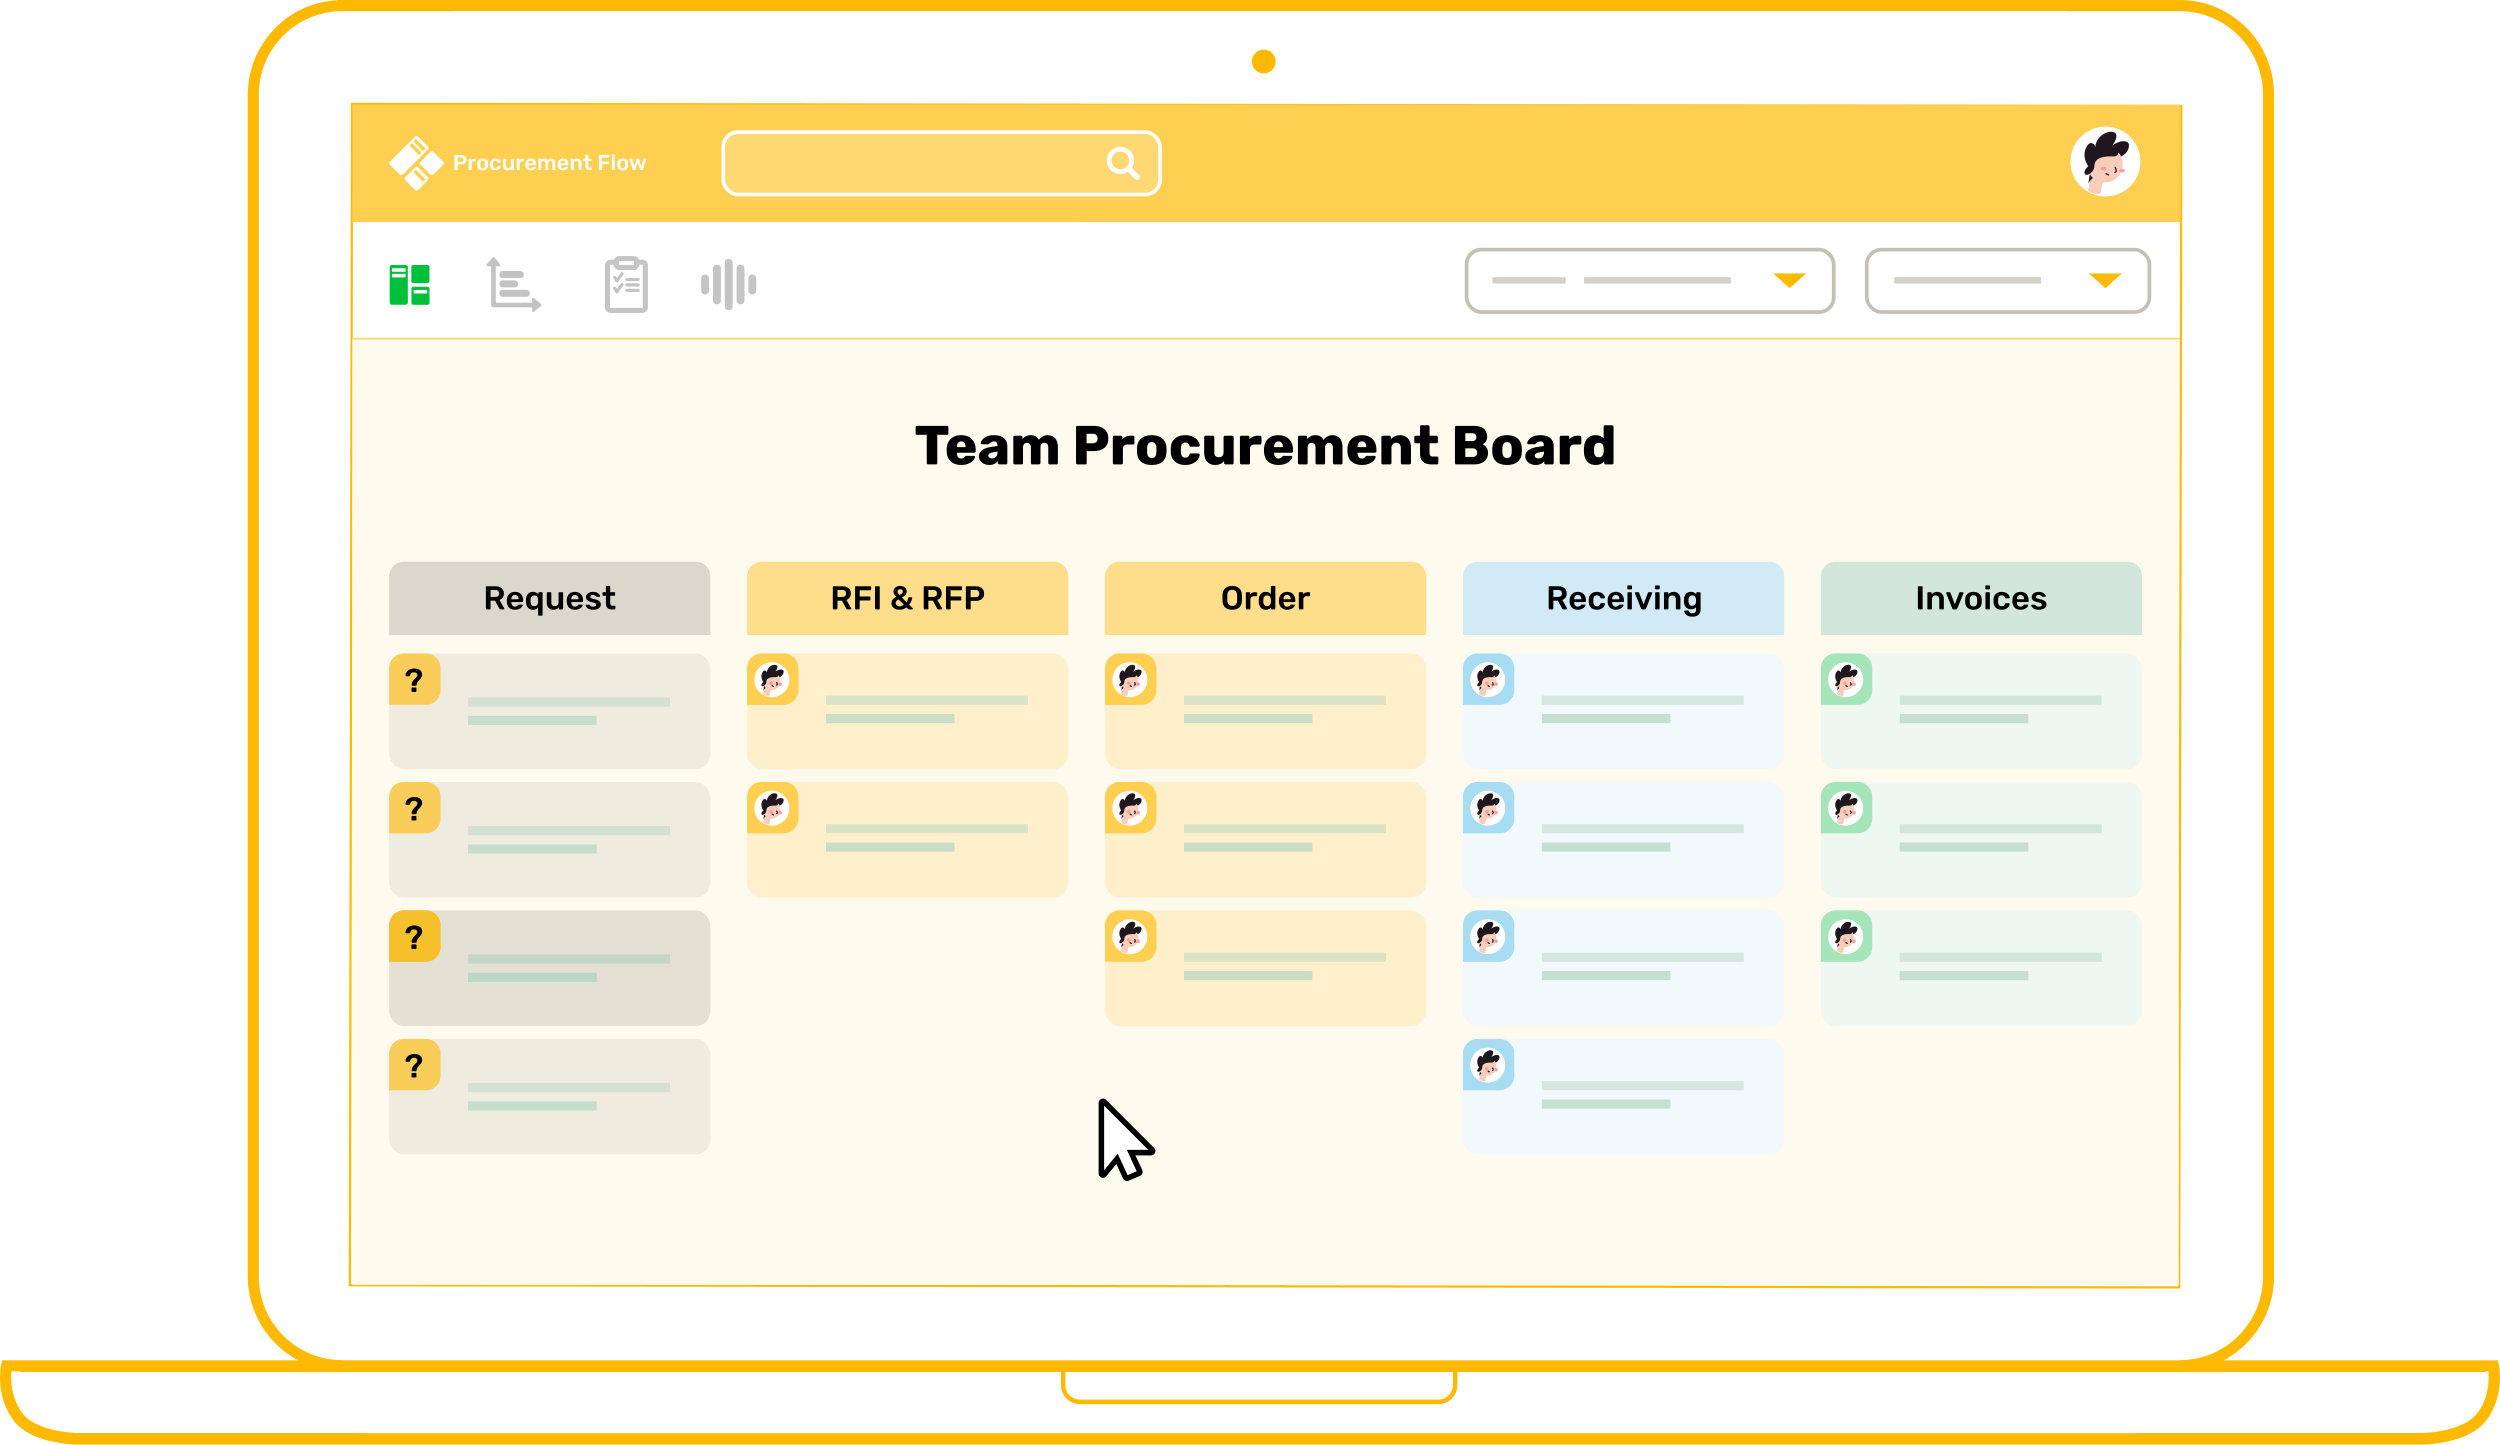 <svg xmlns="http://www.w3.org/2000/svg" xmlns:xlink="http://www.w3.org/1999/xlink" version="1.1" viewBox="0 0 1362 787"><style>@keyframes cursor{5%,80%{transform:translate(600px,600px)}15%,20%{transform:translate(363px,507px)}22%,25%{transform:translate(363px,507px) scale(.9)}50%{transform:translate(573px,407px) scale(.9)}53%{transform:translate(573px,407px) scale(1)}}@keyframes cursor-effect{0%{visibility:hidden;transform:translate(-30px,-30px)}20%{visibility:visible;transform:translate(-30px,-30px);opacity:0}22%,52%{transform:translate(-30px,-30px);opacity:1}25%,50%,55%{transform:translate(-30px,-30px);opacity:0}to{visibility:hidden;transform:translate(-30px,-30px);opacity:0}}@keyframes moveblock{25%{transform:translate(0,190px)}50%{transform:translate(210px,90px)}55%{transform:translate(195px,120px);opacity:1}60%,to{transform:translate(195px,120px);opacity:0}}@keyframes movedblock-rect{22%,to{stroke-width:0}25%,60%{stroke-width:1px}50%,55%{stroke-width:2px}}@keyframes stayblock{0%,25%,90%,to{opacity:0}30%,80%{opacity:.3}}@keyframes tailingblock{50%{transform:translate(0,260px)}55%,to{transform:translate(0,190px)}}@keyframes add-block{24%,55%{opacity:0}28%,51%{opacity:1}}@keyframes add-block-rect{0%,28%{height:195px}31%{height:213px}36%,50%{height:216px}55%,60%{height:260px}}@keyframes newaddedblock{0%,50%,55%{opacity:0}60%,to{opacity:1}}@keyframes dropthisblockdown{0%,31%{transform:translate(0,120px)}36%,50%{transform:translate(0,140px)}55%,to{transform:translate(0,190px)}}#cursor{transform:translate(600px,600px);animation:cursor 10s infinite}#cursor-effect{visibility:hidden;opacity:0;animation:cursor-effect 10s infinite}#cursor-effect path{stroke:#00bf3a}.pf-wf-movedblock{transform:translate(0,190px);animation:moveblock 10s infinite}.movedblock-rect{stroke-width:0;stroke:#00bf3a;animation:movedblock-rect 10s infinite}.stayblock{transform:translate(0,190px);animation:stayblock 10s infinite}.pf-wf-tailingblock{transform:translate(0,260px);animation:tailingblock 10s infinite}#add-block{opacity:0;animation:add-block 10s infinite}.add-block-rect{height:195px;animation:add-block-rect 10s infinite}.newaddedblock{opacity:0;animation:newaddedblock 10s infinite}.dropthisblockdown{animation:dropthisblockdown 10s infinite}</style><defs><rect id="path-3" width="202" height="36" x="0" y="0" rx="8"/><mask id="mask-2" width="175" height="63" x="0" y="0" fill="#fff" maskContentUnits="userSpaceOnUse" maskUnits="objectBoundingBox"><use xlink:href="#path-1"/></mask></defs><g><path fill="#FFF" d="M1353.9 747.1v.4h-560v7c0 5.8-4.6 10.5-10.4 10.5H588.3c-5.8 0-10.4-4.7-10.4-10.5v-7h-567v-.4H3.5l3-2.5c0 .2-.1.7-.2 1.4-.6 5.6-.1 12 2.5 18 .9 2 1.9 3.9 3.2 5.7 2.7 3.7 7.4 6.4 13.4 8.3 3.8 1.2 7.9 2 12 2.4 2.5.3 4.4.3 5.4.3h157.1v.1h963v-.1h155.7c1.1 0 3-.1 5.5-.3 4.2-.4 8.3-1.2 12.1-2.4 6.1-1.9 10.8-4.7 13.5-8.3 1.3-1.8 2.4-3.7 3.3-5.7 2.6-6 3.1-12.4 2.5-18-.1-.7-.2-1.2-.2-1.4l3 2.5h-4.4zM1126.3 6H247.6c-.2 0-.4.1-.7.1h-60.5c-25.1 0-45.4 20.4-45.4 45.6v643.7c0 25.2 20.3 45.6 45.4 45.6.2 0 .4 0 .7.1h999.7c.2 0 .4-.1.7-.1 25.1 0 45.4-20.4 45.4-45.6V51.6c0-25.2-20.3-45.6-45.4-45.6H1127c-.3.1-.5 0-.7 0z"/><path fill="#FFF" d="M791.5 747.5H580.4v7c0 4.5 3.5 8 8 8h195.2c4.4 0 8-3.6 8-8v-7z"/><path fill="#FEB900" d="M1126.4 6H247.6c-.2 0-.4.1-.7.1h-60.5c-25.1 0-45.4 20.4-45.4 45.6v643.7c0 25.2 20.3 45.6 45.4 45.6.2 0 .4 0 .7.1h999.7c.2 0 .4-.1.7-.1 25.1 0 45.4-20.4 45.4-45.6V51.7c0-25.2-20.3-45.6-45.4-45.6H1127c-.2 0-.4-.1-.6-.1zm.6-6h60.5c28.4 0 51.4 23.1 51.4 51.7v643.7c0 19.8-11.1 37-27.4 45.7h149.4l.5 2.5c.1.4.2 1 .3 1.9.7 6.6.1 14-3 21.2-1.1 2.5-2.4 4.8-4 6.9-3.6 4.9-9.4 8.3-16.6 10.5-4.3 1.3-8.8 2.2-13.3 2.6-1.6.2-3 .3-4.4.3H41.2c-1.3-.1-2.8-.2-4.3-.3-4.5-.5-9-1.3-13.2-2.6-7.2-2.2-12.9-5.6-16.5-10.5-1.6-2.2-2.9-4.5-4-6.9-3-7.1-3.7-14.6-2.9-21.2.1-.9.2-1.6.3-1.9l.5-2.5h161.3c-16.3-8.7-27.4-25.9-27.4-45.7V51.7C135 24 156.7 1.4 184 .1V0h943zm60.8 58.4-995.4-1.2-1.2 642.4 995.4 1.2 1.2-642.4zM190 700.8 191.2 56l997.8 1.2-1.2 644.8-997.8-1.2zM688.5 40c-3.6 0-6.5-2.9-6.5-6.5s2.9-6.5 6.5-6.5 6.5 2.9 6.5 6.5-2.9 6.5-6.5 6.5zM1354 747.1v.4H794v7c0 5.8-4.6 10.5-10.4 10.5H588.4c-5.8 0-10.4-4.7-10.4-10.5v-7H11v-.4H3.5l3-2.5c0 .2-.1.7-.2 1.4-.6 5.6-.1 12 2.5 18 .9 2 1.9 3.9 3.2 5.7 2.7 3.7 7.4 6.4 13.4 8.3 3.8 1.2 7.9 2 12 2.4 2.5.3 4.4.3 5.4.3H200v.1h963v-.1h155.7c1.1 0 3-.1 5.5-.3 4.2-.4 8.3-1.2 12.1-2.4 6.1-1.9 10.8-4.7 13.5-8.3 1.3-1.8 2.4-3.7 3.3-5.7 2.6-6 3.1-12.4 2.5-18-.1-.7-.2-1.2-.2-1.4l3 2.5h-4.4zm-562.4.4H580.4v7c0 4.5 3.5 8 8 8h195.2c4.4 0 8-3.6 8-8v-7z"/></g><g id="Page-1" fill="none" fill-rule="evenodd" stroke="none" stroke-width="1"><g id="Desktop-HD" transform="translate(-39 -57)"><g id="jjk" transform="translate(39 57)"><g id="macbook"><path id="bg" fill="#FFFAEE" d="M192 184h995v516H192z"/></g><g id="RFI-&amp;-RFP" transform="translate(407 306)"><g id="title-block"><path id="Rectangle" fill="#FEDE8A" d="M8 0h159a8 8 0 0 1 8 8v32H0V8a8 8 0 0 1 8-8Z"/><path id="RFI-&amp;-RFP" fill="#000" d="M47.153 26a.417.417 0 0 1-.306-.126.417.417 0 0 1-.126-.306V13.85c0-.132.039-.24.117-.324a.41.41 0 0 1 .315-.126h4.662c1.476 0 2.631.342 3.465 1.026.834.684 1.251 1.656 1.251 2.916 0 .876-.21 1.611-.63 2.205-.42.594-1.008 1.023-1.764 1.287l2.61 4.59a.448.448 0 0 1 .054.198.352.352 0 0 1-.117.27.376.376 0 0 1-.261.108h-1.656c-.192 0-.342-.045-.45-.135a1.309 1.309 0 0 1-.288-.351l-2.304-4.266h-2.466v4.32c0 .12-.042.222-.126.306a.439.439 0 0 1-.324.126h-1.656Zm4.608-6.804c.72 0 1.26-.159 1.62-.477.36-.318.54-.783.54-1.395s-.18-1.083-.54-1.413c-.36-.33-.9-.495-1.62-.495h-2.502v3.78h2.502ZM59.285 26a.417.417 0 0 1-.306-.126.417.417 0 0 1-.126-.306V13.85c0-.132.039-.24.117-.324a.41.41 0 0 1 .315-.126h7.83c.132 0 .24.042.324.126a.439.439 0 0 1 .126.324v1.296c0 .12-.042.222-.126.306a.439.439 0 0 1-.324.126h-5.76v3.384h5.4c.132 0 .24.042.324.126a.417.417 0 0 1 .126.306v1.296c0 .12-.042.222-.126.306a.439.439 0 0 1-.324.126h-5.4v4.446c0 .12-.042.222-.126.306a.439.439 0 0 1-.324.126h-1.62Zm10.836 0a.417.417 0 0 1-.306-.126.417.417 0 0 1-.126-.306V13.832a.41.41 0 0 1 .126-.315.433.433 0 0 1 .306-.117h1.728c.132 0 .237.039.315.117a.426.426 0 0 1 .117.315v11.736c0 .12-.039.222-.117.306a.41.41 0 0 1-.315.126h-1.728Zm12.96.18c-.876 0-1.644-.15-2.304-.45-.66-.3-1.173-.723-1.539-1.269-.366-.546-.549-1.179-.549-1.899 0-.744.216-1.389.648-1.935.432-.546 1.044-1.047 1.836-1.503-.504-.54-.867-1.029-1.089-1.467a2.97 2.97 0 0 1-.333-1.359c0-.552.144-1.062.432-1.53.288-.468.708-.843 1.26-1.125.552-.282 1.206-.423 1.962-.423.72 0 1.347.135 1.881.405s.945.639 1.233 1.107c.288.468.432.978.432 1.53 0 .708-.222 1.314-.666 1.818-.444.504-1.092.996-1.944 1.476l2.574 2.538a8.92 8.92 0 0 0 .936-2.376.33.33 0 0 1 .117-.225.4.4 0 0 1 .261-.081h1.332c.108 0 .198.036.27.108a.345.345 0 0 1 .108.252c-.012.468-.18 1.053-.504 1.755a10.5 10.5 0 0 1-1.152 1.935l1.926 1.944a.378.378 0 0 1 .126.27c0 .096-.03.174-.09.234a.34.34 0 0 1-.252.09h-1.764a.633.633 0 0 1-.468-.18l-.99-.954c-.984.876-2.214 1.314-3.69 1.314Zm-.018-7.992c.588-.312 1.032-.606 1.332-.882.3-.276.45-.606.45-.99s-.138-.699-.414-.945c-.276-.246-.618-.369-1.026-.369-.396 0-.735.12-1.017.36-.282.24-.423.558-.423.954 0 .276.078.552.234.828.156.276.444.624.864 1.044Zm.018 6.102c.912 0 1.674-.306 2.286-.918l-2.862-2.808c-1.02.552-1.53 1.188-1.53 1.908 0 .552.207.993.621 1.323.414.33.909.495 1.485.495ZM96.671 26a.417.417 0 0 1-.306-.126.417.417 0 0 1-.126-.306V13.85c0-.132.039-.24.117-.324a.41.41 0 0 1 .315-.126h4.662c1.476 0 2.631.342 3.465 1.026.834.684 1.251 1.656 1.251 2.916 0 .876-.21 1.611-.63 2.205-.42.594-1.008 1.023-1.764 1.287l2.61 4.59a.448.448 0 0 1 .054.198.352.352 0 0 1-.117.27.376.376 0 0 1-.261.108h-1.656c-.192 0-.342-.045-.45-.135a1.309 1.309 0 0 1-.288-.351l-2.304-4.266h-2.466v4.32c0 .12-.042.222-.126.306a.439.439 0 0 1-.324.126h-1.656Zm4.608-6.804c.72 0 1.26-.159 1.62-.477.36-.318.54-.783.54-1.395s-.18-1.083-.54-1.413c-.36-.33-.9-.495-1.62-.495h-2.502v3.78h2.502ZM108.803 26a.417.417 0 0 1-.306-.126.417.417 0 0 1-.126-.306V13.85c0-.132.039-.24.117-.324a.41.41 0 0 1 .315-.126h7.83c.132 0 .24.042.324.126a.439.439 0 0 1 .126.324v1.296c0 .12-.042.222-.126.306a.439.439 0 0 1-.324.126h-5.76v3.384h5.4c.132 0 .24.042.324.126a.417.417 0 0 1 .126.306v1.296c0 .12-.042.222-.126.306a.439.439 0 0 1-.324.126h-5.4v4.446c0 .12-.042.222-.126.306a.439.439 0 0 1-.324.126h-1.62Zm10.836 0a.417.417 0 0 1-.306-.126.417.417 0 0 1-.126-.306V13.85c0-.132.039-.24.117-.324a.41.41 0 0 1 .315-.126h4.824c1.452 0 2.592.342 3.42 1.026.828.684 1.242 1.68 1.242 2.988 0 1.296-.414 2.277-1.242 2.943-.828.666-1.968.999-3.42.999h-2.646v4.212a.41.41 0 0 1-.126.315.457.457 0 0 1-.324.117h-1.728Zm4.734-6.66c.696 0 1.227-.165 1.593-.495.366-.33.549-.813.549-1.449 0-.624-.177-1.11-.531-1.458-.354-.348-.891-.522-1.611-.522h-2.592v3.924h2.592Z"/></g><g id="content-block" transform="translate(0 50)"><rect id="bg" width="175" height="63" x="0" y="0" fill="#FEB900" fill-opacity=".15" rx="8"/><path id="avatar-bg" fill="#FEB900" fill-opacity=".6" d="M8 0h12a8 8 0 0 1 8 8v12a8 8 0 0 1-8 8H0V8a8 8 0 0 1 8-8Z"/><g id="avatar" transform="translate(4 4.796)"><ellipse id="Oval" cx="9.525" cy="9.509" fill="#FFF" rx="9.525" ry="9.509"/><path id="Path" fill="#F8CDBA" d="M8.21 18.066c-.12.634-3.485 0-3.357-.68l.798-4.246 3.354.68-.796 4.246Z"/><path id="Path" fill="#1F161E" d="M4.85 15.56c.07-.46 1.476-2.16 2.077-1.736-.738-.548-1.272-1.53-1.601-1.354l-.477 3.09Z"/><ellipse id="Oval" cx="9.352" cy="10.374" fill="#F8CDBA" rx="4.849" ry="4.841"/><circle id="Oval" cx="14.058" cy="11.978" r="1" fill="#FA9E9F" transform="rotate(-84.07 14.058 11.978)"/><circle id="Oval" cx="9.038" cy="11.453" r="1" fill="#FA9E9F" transform="rotate(-84.07 9.038 11.453)"/><path id="Path" stroke="#1F161E" stroke-linecap="round" stroke-width=".69" d="M12.16 11.066c.106.213.66 1.123-.037 1.383M10.39 13.14c-.22-.017-.536-.192-.692-.345"/><ellipse id="Oval" cx="5.542" cy="10.028" fill="#F8CDBA" rx="1.039" ry="1.037"/><path id="Path" fill="#1F161E" d="M6.504 10.763c0 1.432-1.532 2.377-2.047 2.377-.571 0-.647-.427-.647-.613 0-.6.34-1.115 1.06-1.764-.126-.223-1.06-1.402-1.06-3.065 0-1.76 1.043-3.231 1.742-3.231.745 0 1.24.798 1.24 1.132 0-2.456 2.546-4.216 4.058-4.216 1.41 0 1.653.634 1.653 1.152 0 1.13-.863 2.34-1.186 2.637.789-.601 2.02-1.207 3.09-1.207.67 0 1.526.195 1.526 1.151 0 1.752-1.587 2.766-2.117 3.05-.266-.544-.544-.85-.77-1.121.097.33-.295.932-1.043 1.068-.413.075-5.499-.633-5.499 2.65Z"/></g><path id="l2" fill="#B8D6C5" fill-opacity=".75" d="M43 33h70v5H43z"/><path id="l1" fill="#B8D6C5" fill-opacity=".5" d="M43 23h110v5H43z"/></g><g id="content-block" class="dropthisblockdown" transform="translate(0 120)"><rect id="bg" width="175" height="63" x="0" y="0" fill="#FEB900" fill-opacity=".15" rx="8"/><path id="avatar-bg" fill="#FEB900" fill-opacity=".6" d="M8 0h12a8 8 0 0 1 8 8v12a8 8 0 0 1-8 8H0V8a8 8 0 0 1 8-8Z"/><g id="avatar" transform="translate(4 4.796)"><ellipse id="Oval" cx="9.525" cy="9.509" fill="#FFF" rx="9.525" ry="9.509"/><path id="Path" fill="#F8CDBA" d="M8.21 18.066c-.12.634-3.485 0-3.357-.68l.798-4.246 3.354.68-.796 4.246Z"/><path id="Path" fill="#1F161E" d="M4.85 15.56c.07-.46 1.476-2.16 2.077-1.736-.738-.548-1.272-1.53-1.601-1.354l-.477 3.09Z"/><ellipse id="Oval" cx="9.352" cy="10.374" fill="#F8CDBA" rx="4.849" ry="4.841"/><circle id="Oval" cx="14.058" cy="11.978" r="1" fill="#FA9E9F" transform="rotate(-84.07 14.058 11.978)"/><circle id="Oval" cx="9.038" cy="11.453" r="1" fill="#FA9E9F" transform="rotate(-84.07 9.038 11.453)"/><path id="Path" stroke="#1F161E" stroke-linecap="round" stroke-width=".69" d="M12.16 11.066c.106.213.66 1.123-.037 1.383M10.39 13.14c-.22-.017-.536-.192-.692-.345"/><ellipse id="Oval" cx="5.542" cy="10.028" fill="#F8CDBA" rx="1.039" ry="1.037"/><path id="Path" fill="#1F161E" d="M6.504 10.763c0 1.432-1.532 2.377-2.047 2.377-.571 0-.647-.427-.647-.613 0-.6.34-1.115 1.06-1.764-.126-.223-1.06-1.402-1.06-3.065 0-1.76 1.043-3.231 1.742-3.231.745 0 1.24.798 1.24 1.132 0-2.456 2.546-4.216 4.058-4.216 1.41 0 1.653.634 1.653 1.152 0 1.13-.863 2.34-1.186 2.637.789-.601 2.02-1.207 3.09-1.207.67 0 1.526.195 1.526 1.151 0 1.752-1.587 2.766-2.117 3.05-.266-.544-.544-.85-.77-1.121.097.33-.295.932-1.043 1.068-.413.075-5.499-.633-5.499 2.65Z"/></g><path id="l2" fill="#B8D6C5" fill-opacity=".75" d="M43 33h70v5H43z"/><path id="l1" fill="#B8D6C5" fill-opacity=".5" d="M43 23h110v5H43z"/></g><g id="content-block" class="newaddedblock" transform="translate(0 120)"><rect id="bg" width="175" height="63" x="0" y="0" fill="#FEB900" fill-opacity=".15" rx="8"/><path id="avatar-bg" fill="#FEB900" fill-opacity=".6" d="M8 0h12a8 8 0 0 1 8 8v12a8 8 0 0 1-8 8H0V8a8 8 0 0 1 8-8Z"/><g id="avatar" transform="translate(4 4.796)"><ellipse id="Oval" cx="9.525" cy="9.509" fill="#FFF" rx="9.525" ry="9.509"/><path id="Path" fill="#F8CDBA" d="M8.21 18.066c-.12.634-3.485 0-3.357-.68l.798-4.246 3.354.68-.796 4.246Z"/><path id="Path" fill="#1F161E" d="M4.85 15.56c.07-.46 1.476-2.16 2.077-1.736-.738-.548-1.272-1.53-1.601-1.354l-.477 3.09Z"/><ellipse id="Oval" cx="9.352" cy="10.374" fill="#F8CDBA" rx="4.849" ry="4.841"/><circle id="Oval" cx="14.058" cy="11.978" r="1" fill="#FA9E9F" transform="rotate(-84.07 14.058 11.978)"/><circle id="Oval" cx="9.038" cy="11.453" r="1" fill="#FA9E9F" transform="rotate(-84.07 9.038 11.453)"/><path id="Path" stroke="#1F161E" stroke-linecap="round" stroke-width=".69" d="M12.16 11.066c.106.213.66 1.123-.037 1.383M10.39 13.14c-.22-.017-.536-.192-.692-.345"/><ellipse id="Oval" cx="5.542" cy="10.028" fill="#F8CDBA" rx="1.039" ry="1.037"/><path id="Path" fill="#1F161E" d="M6.504 10.763c0 1.432-1.532 2.377-2.047 2.377-.571 0-.647-.427-.647-.613 0-.6.34-1.115 1.06-1.764-.126-.223-1.06-1.402-1.06-3.065 0-1.76 1.043-3.231 1.742-3.231.745 0 1.24.798 1.24 1.132 0-2.456 2.546-4.216 4.058-4.216 1.41 0 1.653.634 1.653 1.152 0 1.13-.863 2.34-1.186 2.637.789-.601 2.02-1.207 3.09-1.207.67 0 1.526.195 1.526 1.151 0 1.752-1.587 2.766-2.117 3.05-.266-.544-.544-.85-.77-1.121.097.33-.295.932-1.043 1.068-.413.075-5.499-.633-5.499 2.65Z"/></g><path id="l2" fill="#B8D6C5" fill-opacity=".75" d="M43 33h70v5H43z"/><path id="l1" fill="#B8D6C5" fill-opacity=".5" d="M43 23h110v5H43z"/></g><g id="add-block" transform="translate(0 -5)"><rect id="bg-add" width="185" x="-5" y="0" stroke="#FEDE8A" stroke-dasharray="4,3" stroke-width="3" class="add-block-rect" rx="8"/></g></g><g id="Receiving" transform="translate(602 306)"><g id="title-block"><path id="bg" fill="#FEDE8A" d="M8 0h159a8 8 0 0 1 8 8v32H0V8a8 8 0 0 1 8-8Z"/><path id="Order" fill="#000" d="M69.311 26.18c-1.644 0-2.922-.414-3.834-1.242-.912-.828-1.392-2.058-1.44-3.69a48.119 48.119 0 0 1-.018-1.53c0-.684.006-1.2.018-1.548.048-1.596.54-2.82 1.476-3.672.936-.852 2.202-1.278 3.798-1.278 1.584 0 2.847.426 3.789 1.278.942.852 1.437 2.076 1.485 3.672.024.696.036 1.212.036 1.548 0 .324-.012.834-.036 1.53-.048 1.632-.531 2.862-1.449 3.69-.918.828-2.193 1.242-3.825 1.242Zm0-2.088c.804 0 1.44-.24 1.908-.72.468-.48.72-1.218.756-2.214.024-.72.036-1.206.036-1.458 0-.276-.012-.762-.036-1.458-.036-.984-.294-1.719-.774-2.205-.48-.486-1.11-.729-1.89-.729-.792 0-1.428.243-1.908.729s-.732 1.221-.756 2.205c-.012.348-.018.834-.018 1.458 0 .612.006 1.098.018 1.458.024.984.273 1.719.747 2.205s1.113.729 1.917.729ZM77.177 26a.417.417 0 0 1-.306-.126.417.417 0 0 1-.126-.306V17.09c0-.132.042-.24.126-.324a.417.417 0 0 1 .306-.126h1.476c.132 0 .24.042.324.126a.439.439 0 0 1 .126.324v.738c.6-.792 1.464-1.188 2.592-1.188h.756c.132 0 .237.039.315.117a.426.426 0 0 1 .117.315v1.314c0 .12-.039.222-.117.306a.41.41 0 0 1-.315.126h-1.422c-.564 0-1.008.162-1.332.486-.324.324-.486.768-.486 1.332v4.932c0 .12-.042.222-.126.306a.417.417 0 0 1-.306.126h-1.602Zm10.44.18c-1.212 0-2.142-.387-2.79-1.161-.648-.774-1.002-1.809-1.062-3.105l-.018-.594.018-.594c.048-1.272.399-2.301 1.053-3.087.654-.786 1.587-1.179 2.799-1.179 1.152 0 2.07.396 2.754 1.188v-3.996a.41.41 0 0 1 .126-.315.433.433 0 0 1 .306-.117h1.566c.132 0 .237.039.315.117a.426.426 0 0 1 .117.315v11.916c0 .12-.039.222-.117.306a.41.41 0 0 1-.315.126h-1.458a.417.417 0 0 1-.306-.126.417.417 0 0 1-.126-.306v-.666c-.66.852-1.614 1.278-2.862 1.278Zm.684-1.944c.684 0 1.191-.219 1.521-.657.33-.438.513-.981.549-1.629a9.19 9.19 0 0 0 .018-.684c0-.324-.006-.558-.018-.702-.024-.6-.21-1.11-.558-1.53-.348-.42-.852-.63-1.512-.63-1.284 0-1.968.792-2.052 2.376l-.018.54.018.54c.084 1.584.768 2.376 2.052 2.376Zm10.944 1.944c-1.344 0-2.409-.384-3.195-1.152-.786-.768-1.203-1.86-1.251-3.276l-.018-.45c0-1.5.393-2.682 1.179-3.546.786-.864 1.875-1.296 3.267-1.296 1.428 0 2.529.432 3.303 1.296.774.864 1.161 2.016 1.161 3.456v.378c0 .12-.042.222-.126.306a.439.439 0 0 1-.324.126h-5.976v.144c.024.672.207 1.227.549 1.665.342.438.813.657 1.413.657.684 0 1.242-.276 1.674-.828.108-.132.192-.213.252-.243a.742.742 0 0 1 .306-.045h1.584c.108 0 .201.03.279.09a.3.3 0 0 1 .117.252c0 .288-.171.627-.513 1.017-.342.39-.831.729-1.467 1.017-.636.288-1.374.432-2.214.432Zm1.962-5.688v-.036c0-.708-.177-1.275-.531-1.701-.354-.426-.837-.639-1.449-.639-.612 0-1.092.213-1.44.639-.348.426-.522.993-.522 1.701v.036h3.942ZM106.031 26a.417.417 0 0 1-.306-.126.417.417 0 0 1-.126-.306V17.09c0-.132.042-.24.126-.324a.417.417 0 0 1 .306-.126h1.476c.132 0 .24.042.324.126a.439.439 0 0 1 .126.324v.738c.6-.792 1.464-1.188 2.592-1.188h.756c.132 0 .237.039.315.117a.426.426 0 0 1 .117.315v1.314c0 .12-.039.222-.117.306a.41.41 0 0 1-.315.126h-1.422c-.564 0-1.008.162-1.332.486-.324.324-.486.768-.486 1.332v4.932c0 .12-.042.222-.126.306a.417.417 0 0 1-.306.126h-1.602Z"/></g><g id="content-block" transform="translate(0 50)"><rect id="bg" width="175" height="63" x="0" y="0" fill="#FEB900" fill-opacity=".15" rx="8"/><path id="avatar-bg" fill="#FEB900" fill-opacity=".6" d="M8 0h12a8 8 0 0 1 8 8v12a8 8 0 0 1-8 8H0V8a8 8 0 0 1 8-8Z"/><g id="avatar" transform="translate(4 4.796)"><ellipse id="Oval" cx="9.525" cy="9.509" fill="#FFF" rx="9.525" ry="9.509"/><path id="Path" fill="#F8CDBA" d="M8.21 18.066c-.12.634-3.485 0-3.357-.68l.798-4.246 3.354.68-.796 4.246Z"/><path id="Path" fill="#1F161E" d="M4.85 15.56c.07-.46 1.476-2.16 2.077-1.736-.738-.548-1.272-1.53-1.601-1.354l-.477 3.09Z"/><ellipse id="Oval" cx="9.352" cy="10.374" fill="#F8CDBA" rx="4.849" ry="4.841"/><circle id="Oval" cx="14.058" cy="11.978" r="1" fill="#FA9E9F" transform="rotate(-84.07 14.058 11.978)"/><circle id="Oval" cx="9.038" cy="11.453" r="1" fill="#FA9E9F" transform="rotate(-84.07 9.038 11.453)"/><path id="Path" stroke="#1F161E" stroke-linecap="round" stroke-width=".69" d="M12.16 11.066c.106.213.66 1.123-.037 1.383M10.39 13.14c-.22-.017-.536-.192-.692-.345"/><ellipse id="Oval" cx="5.542" cy="10.028" fill="#F8CDBA" rx="1.039" ry="1.037"/><path id="Path" fill="#1F161E" d="M6.504 10.763c0 1.432-1.532 2.377-2.047 2.377-.571 0-.647-.427-.647-.613 0-.6.34-1.115 1.06-1.764-.126-.223-1.06-1.402-1.06-3.065 0-1.76 1.043-3.231 1.742-3.231.745 0 1.24.798 1.24 1.132 0-2.456 2.546-4.216 4.058-4.216 1.41 0 1.653.634 1.653 1.152 0 1.13-.863 2.34-1.186 2.637.789-.601 2.02-1.207 3.09-1.207.67 0 1.526.195 1.526 1.151 0 1.752-1.587 2.766-2.117 3.05-.266-.544-.544-.85-.77-1.121.097.33-.295.932-1.043 1.068-.413.075-5.499-.633-5.499 2.65Z"/></g><path id="l2" fill="#B8D6C5" fill-opacity=".75" d="M43 33h70v5H43z"/><path id="l1" fill="#B8D6C5" fill-opacity=".5" d="M43 23h110v5H43z"/></g><g id="content-block" transform="translate(0 120)"><rect id="bg" width="175" height="63" x="0" y="0" fill="#FEB900" fill-opacity=".15" rx="8"/><path id="avatar-bg" fill="#FEB900" fill-opacity=".6" d="M8 0h12a8 8 0 0 1 8 8v12a8 8 0 0 1-8 8H0V8a8 8 0 0 1 8-8Z"/><g id="avatar" transform="translate(4 4.796)"><ellipse id="Oval" cx="9.525" cy="9.509" fill="#FFF" rx="9.525" ry="9.509"/><path id="Path" fill="#F8CDBA" d="M8.21 18.066c-.12.634-3.485 0-3.357-.68l.798-4.246 3.354.68-.796 4.246Z"/><path id="Path" fill="#1F161E" d="M4.85 15.56c.07-.46 1.476-2.16 2.077-1.736-.738-.548-1.272-1.53-1.601-1.354l-.477 3.09Z"/><ellipse id="Oval" cx="9.352" cy="10.374" fill="#F8CDBA" rx="4.849" ry="4.841"/><circle id="Oval" cx="14.058" cy="11.978" r="1" fill="#FA9E9F" transform="rotate(-84.07 14.058 11.978)"/><circle id="Oval" cx="9.038" cy="11.453" r="1" fill="#FA9E9F" transform="rotate(-84.07 9.038 11.453)"/><path id="Path" stroke="#1F161E" stroke-linecap="round" stroke-width=".69" d="M12.16 11.066c.106.213.66 1.123-.037 1.383M10.39 13.14c-.22-.017-.536-.192-.692-.345"/><ellipse id="Oval" cx="5.542" cy="10.028" fill="#F8CDBA" rx="1.039" ry="1.037"/><path id="Path" fill="#1F161E" d="M6.504 10.763c0 1.432-1.532 2.377-2.047 2.377-.571 0-.647-.427-.647-.613 0-.6.34-1.115 1.06-1.764-.126-.223-1.06-1.402-1.06-3.065 0-1.76 1.043-3.231 1.742-3.231.745 0 1.24.798 1.24 1.132 0-2.456 2.546-4.216 4.058-4.216 1.41 0 1.653.634 1.653 1.152 0 1.13-.863 2.34-1.186 2.637.789-.601 2.02-1.207 3.09-1.207.67 0 1.526.195 1.526 1.151 0 1.752-1.587 2.766-2.117 3.05-.266-.544-.544-.85-.77-1.121.097.33-.295.932-1.043 1.068-.413.075-5.499-.633-5.499 2.65Z"/></g><path id="l2" fill="#B8D6C5" fill-opacity=".75" d="M43 33h70v5H43z"/><path id="l1" fill="#B8D6C5" fill-opacity=".5" d="M43 23h110v5H43z"/></g><g id="content-block" transform="translate(0 190)"><rect id="bg" width="175" height="63" x="0" y="0" fill="#FEB900" fill-opacity=".15" rx="8"/><path id="avatar-bg" fill="#FEB900" fill-opacity=".6" d="M8 0h12a8 8 0 0 1 8 8v12a8 8 0 0 1-8 8H0V8a8 8 0 0 1 8-8Z"/><g id="avatar" transform="translate(4 4.796)"><ellipse id="Oval" cx="9.525" cy="9.509" fill="#FFF" rx="9.525" ry="9.509"/><path id="Path" fill="#F8CDBA" d="M8.21 18.066c-.12.634-3.485 0-3.357-.68l.798-4.246 3.354.68-.796 4.246Z"/><path id="Path" fill="#1F161E" d="M4.85 15.56c.07-.46 1.476-2.16 2.077-1.736-.738-.548-1.272-1.53-1.601-1.354l-.477 3.09Z"/><ellipse id="Oval" cx="9.352" cy="10.374" fill="#F8CDBA" rx="4.849" ry="4.841"/><circle id="Oval" cx="14.058" cy="11.978" r="1" fill="#FA9E9F" transform="rotate(-84.07 14.058 11.978)"/><circle id="Oval" cx="9.038" cy="11.453" r="1" fill="#FA9E9F" transform="rotate(-84.07 9.038 11.453)"/><path id="Path" stroke="#1F161E" stroke-linecap="round" stroke-width=".69" d="M12.16 11.066c.106.213.66 1.123-.037 1.383M10.39 13.14c-.22-.017-.536-.192-.692-.345"/><ellipse id="Oval" cx="5.542" cy="10.028" fill="#F8CDBA" rx="1.039" ry="1.037"/><path id="Path" fill="#1F161E" d="M6.504 10.763c0 1.432-1.532 2.377-2.047 2.377-.571 0-.647-.427-.647-.613 0-.6.34-1.115 1.06-1.764-.126-.223-1.06-1.402-1.06-3.065 0-1.76 1.043-3.231 1.742-3.231.745 0 1.24.798 1.24 1.132 0-2.456 2.546-4.216 4.058-4.216 1.41 0 1.653.634 1.653 1.152 0 1.13-.863 2.34-1.186 2.637.789-.601 2.02-1.207 3.09-1.207.67 0 1.526.195 1.526 1.151 0 1.752-1.587 2.766-2.117 3.05-.266-.544-.544-.85-.77-1.121.097.33-.295.932-1.043 1.068-.413.075-5.499-.633-5.499 2.65Z"/></g><path id="l2" fill="#B8D6C5" fill-opacity=".75" d="M43 33h70v5H43z"/><path id="l1" fill="#B8D6C5" fill-opacity=".5" d="M43 23h110v5H43z"/></g><g id="add-block" transform="translate(0 -5)"><rect id="bg-add" width="185" height="263" x="-5" y="0" stroke="#FEDE8A" stroke-dasharray="4,3" stroke-width="3" rx="8"/></g></g><g id="Invoices" transform="translate(992 306)"><g id="title-block"><path id="Rectangle" fill="#D3E6DB" d="M8 0h159a8 8 0 0 1 8 8v32H0V8a8 8 0 0 1 8-8Z"/><path id="Invoices" fill="#000" d="M53.282 26a.417.417 0 0 1-.306-.126.417.417 0 0 1-.126-.306V13.832a.41.41 0 0 1 .126-.315.433.433 0 0 1 .306-.117h1.728c.132 0 .237.039.315.117a.426.426 0 0 1 .117.315v11.736c0 .12-.039.222-.117.306a.41.41 0 0 1-.315.126h-1.728Zm5.184 0a.417.417 0 0 1-.306-.126.417.417 0 0 1-.126-.306v-8.496a.41.41 0 0 1 .126-.315.433.433 0 0 1 .306-.117h1.494c.132 0 .237.039.315.117a.426.426 0 0 1 .117.315v.738c.732-.9 1.734-1.35 3.006-1.35 1.104 0 1.98.36 2.628 1.08.648.72.972 1.71.972 2.97v5.058c0 .12-.039.222-.117.306a.41.41 0 0 1-.315.126h-1.62a.417.417 0 0 1-.306-.126.417.417 0 0 1-.126-.306v-4.95c0-.696-.171-1.239-.513-1.629-.342-.39-.831-.585-1.467-.585-.612 0-1.104.198-1.476.594-.372.396-.558.936-.558 1.62v4.95c0 .12-.039.222-.117.306a.41.41 0 0 1-.315.126h-1.602Zm13.842 0c-.18 0-.318-.039-.414-.117a.829.829 0 0 1-.234-.333l-3.384-8.352a.546.546 0 0 1-.018-.162.38.38 0 0 1 .117-.279.361.361 0 0 1 .261-.117h1.494c.24 0 .402.114.486.342l2.376 6.282 2.376-6.282a.512.512 0 0 1 .153-.234.446.446 0 0 1 .315-.108h1.494c.108 0 .198.039.27.117a.397.397 0 0 1 .108.279.546.546 0 0 1-.018.162l-3.366 8.352c-.132.3-.348.45-.648.45h-1.368Zm10.854.18c-1.416 0-2.508-.36-3.276-1.08-.768-.72-1.182-1.716-1.242-2.988l-.018-.792.018-.792c.06-1.26.48-2.253 1.26-2.979s1.866-1.089 3.258-1.089c1.38 0 2.46.363 3.24 1.089.78.726 1.2 1.719 1.26 2.979.012.144.018.408.018.792 0 .384-.006.648-.018.792-.06 1.272-.474 2.268-1.242 2.988-.768.72-1.854 1.08-3.258 1.08Zm0-1.818c.636 0 1.125-.198 1.467-.594.342-.396.525-.978.549-1.746.012-.12.018-.354.018-.702s-.006-.582-.018-.702c-.024-.768-.21-1.353-.558-1.755-.348-.402-.834-.603-1.458-.603-.636 0-1.128.201-1.476.603-.348.402-.534.987-.558 1.755l-.018.702.018.702c.024.768.21 1.35.558 1.746.348.396.84.594 1.476.594Zm6.876-9.252a.417.417 0 0 1-.306-.126.417.417 0 0 1-.126-.306v-1.314c0-.132.042-.24.126-.324a.417.417 0 0 1 .306-.126h1.656c.132 0 .24.042.324.126a.439.439 0 0 1 .126.324v1.314c0 .12-.045.222-.135.306a.447.447 0 0 1-.315.126h-1.656ZM90.11 26a.417.417 0 0 1-.306-.126.417.417 0 0 1-.126-.306v-8.496a.41.41 0 0 1 .126-.315.433.433 0 0 1 .306-.117h1.53c.12 0 .222.042.306.126a.417.417 0 0 1 .126.306v8.496c0 .12-.042.222-.126.306a.417.417 0 0 1-.306.126h-1.53Zm8.388.18c-1.32 0-2.373-.366-3.159-1.098-.786-.732-1.203-1.746-1.251-3.042l-.018-.72.018-.72c.048-1.296.465-2.31 1.251-3.042.786-.732 1.839-1.098 3.159-1.098.948 0 1.749.168 2.403.504.654.336 1.14.747 1.458 1.233.318.486.489.951.513 1.395a.351.351 0 0 1-.117.306.447.447 0 0 1-.315.126h-1.602c-.132 0-.228-.027-.288-.081a.847.847 0 0 1-.18-.297c-.18-.456-.417-.786-.711-.99-.294-.204-.669-.306-1.125-.306-.612 0-1.089.192-1.431.576-.342.384-.525.972-.549 1.764l-.018.666.018.594c.072 1.56.732 2.34 1.98 2.34.468 0 .846-.099 1.134-.297.288-.198.522-.531.702-.999a.716.716 0 0 1 .171-.288c.066-.06.165-.09.297-.09h1.602c.12 0 .225.042.315.126.09.084.129.186.117.306-.024.42-.192.873-.504 1.359s-.792.903-1.44 1.251c-.648.348-1.458.522-2.43.522Zm10.296 0c-1.344 0-2.409-.384-3.195-1.152-.786-.768-1.203-1.86-1.251-3.276l-.018-.45c0-1.5.393-2.682 1.179-3.546.786-.864 1.875-1.296 3.267-1.296 1.428 0 2.529.432 3.303 1.296.774.864 1.161 2.016 1.161 3.456v.378c0 .12-.042.222-.126.306a.439.439 0 0 1-.324.126h-5.976v.144c.024.672.207 1.227.549 1.665.342.438.813.657 1.413.657.684 0 1.242-.276 1.674-.828.108-.132.192-.213.252-.243a.742.742 0 0 1 .306-.045h1.584c.108 0 .201.03.279.09a.3.3 0 0 1 .117.252c0 .288-.171.627-.513 1.017-.342.39-.831.729-1.467 1.017-.636.288-1.374.432-2.214.432Zm1.962-5.688v-.036c0-.708-.177-1.275-.531-1.701-.354-.426-.837-.639-1.449-.639-.612 0-1.092.213-1.44.639-.348.426-.522.993-.522 1.701v.036h3.942Zm7.956 5.688c-.912 0-1.674-.138-2.286-.414-.612-.276-1.065-.597-1.359-.963-.294-.366-.441-.681-.441-.945 0-.12.039-.216.117-.288a.397.397 0 0 1 .279-.108h1.476c.096 0 .18.048.252.144.06.048.195.162.405.342.21.18.45.321.72.423.27.102.567.153.891.153.48 0 .87-.093 1.17-.279a.89.89 0 0 0 .45-.801.83.83 0 0 0-.207-.585c-.138-.15-.384-.288-.738-.414s-.885-.267-1.593-.423c-1.02-.216-1.773-.546-2.259-.99-.486-.444-.729-1.032-.729-1.764 0-.48.144-.933.432-1.359.288-.426.717-.774 1.287-1.044s1.251-.405 2.043-.405c.816 0 1.518.129 2.106.387.588.258 1.035.567 1.341.927.306.36.459.678.459.954a.38.38 0 0 1-.117.279.38.38 0 0 1-.279.117h-1.35a.36.36 0 0 1-.306-.144 6.27 6.27 0 0 1-.405-.333 2.296 2.296 0 0 0-.621-.387 2.131 2.131 0 0 0-.828-.144c-.444 0-.786.096-1.026.288a.921.921 0 0 0-.36.756c0 .216.057.396.171.54.114.144.345.279.693.405s.87.255 1.566.387c2.16.42 3.24 1.362 3.24 2.826 0 .852-.369 1.542-1.107 2.07-.738.528-1.767.792-3.087.792Z"/></g><g id="content-block" transform="translate(0 50)"><rect id="bg" width="175" height="63" x="0" y="0" fill="#EFF7F1" rx="8"/><path id="avatar-bg" fill="#A6E5B9" d="M8 0h12a8 8 0 0 1 8 8v12a8 8 0 0 1-8 8H0V8a8 8 0 0 1 8-8Z"/><g id="avatar" transform="translate(4 4.796)"><ellipse id="Oval" cx="9.525" cy="9.509" fill="#FFF" rx="9.525" ry="9.509"/><path id="Path" fill="#F8CDBA" d="M8.21 18.066c-.12.634-3.485 0-3.357-.68l.798-4.246 3.354.68-.796 4.246Z"/><path id="Path" fill="#1F161E" d="M4.85 15.56c.07-.46 1.476-2.16 2.077-1.736-.738-.548-1.272-1.53-1.601-1.354l-.477 3.09Z"/><ellipse id="Oval" cx="9.352" cy="10.374" fill="#F8CDBA" rx="4.849" ry="4.841"/><circle id="Oval" cx="14.058" cy="11.978" r="1" fill="#FA9E9F" transform="rotate(-84.07 14.058 11.978)"/><circle id="Oval" cx="9.038" cy="11.453" r="1" fill="#FA9E9F" transform="rotate(-84.07 9.038 11.453)"/><path id="Path" stroke="#1F161E" stroke-linecap="round" stroke-width=".69" d="M12.16 11.066c.106.213.66 1.123-.037 1.383M10.39 13.14c-.22-.017-.536-.192-.692-.345"/><ellipse id="Oval" cx="5.542" cy="10.028" fill="#F8CDBA" rx="1.039" ry="1.037"/><path id="Path" fill="#1F161E" d="M6.504 10.763c0 1.432-1.532 2.377-2.047 2.377-.571 0-.647-.427-.647-.613 0-.6.34-1.115 1.06-1.764-.126-.223-1.06-1.402-1.06-3.065 0-1.76 1.043-3.231 1.742-3.231.745 0 1.24.798 1.24 1.132 0-2.456 2.546-4.216 4.058-4.216 1.41 0 1.653.634 1.653 1.152 0 1.13-.863 2.34-1.186 2.637.789-.601 2.02-1.207 3.09-1.207.67 0 1.526.195 1.526 1.151 0 1.752-1.587 2.766-2.117 3.05-.266-.544-.544-.85-.77-1.121.097.33-.295.932-1.043 1.068-.413.075-5.499-.633-5.499 2.65Z"/></g><path id="Rectangle" fill="#B8D6C5" fill-opacity=".75" d="M43 33h70v5H43z"/><path id="Rectangle" fill="#B8D6C5" fill-opacity=".5" d="M43 23h110v5H43z"/></g><g id="content-block" transform="translate(0 120)"><rect id="bg" width="175" height="63" x="0" y="0" fill="#EFF7F1" rx="8"/><path id="avatar-bg" fill="#A6E5B9" d="M8 0h12a8 8 0 0 1 8 8v12a8 8 0 0 1-8 8H0V8a8 8 0 0 1 8-8Z"/><g id="avatar" transform="translate(4 4.796)"><ellipse id="Oval" cx="9.525" cy="9.509" fill="#FFF" rx="9.525" ry="9.509"/><path id="Path" fill="#F8CDBA" d="M8.21 18.066c-.12.634-3.485 0-3.357-.68l.798-4.246 3.354.68-.796 4.246Z"/><path id="Path" fill="#1F161E" d="M4.85 15.56c.07-.46 1.476-2.16 2.077-1.736-.738-.548-1.272-1.53-1.601-1.354l-.477 3.09Z"/><ellipse id="Oval" cx="9.352" cy="10.374" fill="#F8CDBA" rx="4.849" ry="4.841"/><circle id="Oval" cx="14.058" cy="11.978" r="1" fill="#FA9E9F" transform="rotate(-84.07 14.058 11.978)"/><circle id="Oval" cx="9.038" cy="11.453" r="1" fill="#FA9E9F" transform="rotate(-84.07 9.038 11.453)"/><path id="Path" stroke="#1F161E" stroke-linecap="round" stroke-width=".69" d="M12.16 11.066c.106.213.66 1.123-.037 1.383M10.39 13.14c-.22-.017-.536-.192-.692-.345"/><ellipse id="Oval" cx="5.542" cy="10.028" fill="#F8CDBA" rx="1.039" ry="1.037"/><path id="Path" fill="#1F161E" d="M6.504 10.763c0 1.432-1.532 2.377-2.047 2.377-.571 0-.647-.427-.647-.613 0-.6.34-1.115 1.06-1.764-.126-.223-1.06-1.402-1.06-3.065 0-1.76 1.043-3.231 1.742-3.231.745 0 1.24.798 1.24 1.132 0-2.456 2.546-4.216 4.058-4.216 1.41 0 1.653.634 1.653 1.152 0 1.13-.863 2.34-1.186 2.637.789-.601 2.02-1.207 3.09-1.207.67 0 1.526.195 1.526 1.151 0 1.752-1.587 2.766-2.117 3.05-.266-.544-.544-.85-.77-1.121.097.33-.295.932-1.043 1.068-.413.075-5.499-.633-5.499 2.65Z"/></g><path id="l2" fill="#B8D6C5" fill-opacity=".75" d="M43 33h70v5H43z"/><path id="l1" fill="#B8D6C5" fill-opacity=".5" d="M43 23h110v5H43z"/></g><g id="content-block" transform="translate(0 190)"><rect id="bg" width="175" height="63" x="0" y="0" fill="#EFF7F1" rx="8"/><path id="avatar-bg" fill="#A6E5B9" d="M8 0h12a8 8 0 0 1 8 8v12a8 8 0 0 1-8 8H0V8a8 8 0 0 1 8-8Z"/><g id="avatar" transform="translate(4 4.796)"><ellipse id="Oval" cx="9.525" cy="9.509" fill="#FFF" rx="9.525" ry="9.509"/><path id="Path" fill="#F8CDBA" d="M8.21 18.066c-.12.634-3.485 0-3.357-.68l.798-4.246 3.354.68-.796 4.246Z"/><path id="Path" fill="#1F161E" d="M4.85 15.56c.07-.46 1.476-2.16 2.077-1.736-.738-.548-1.272-1.53-1.601-1.354l-.477 3.09Z"/><ellipse id="Oval" cx="9.352" cy="10.374" fill="#F8CDBA" rx="4.849" ry="4.841"/><circle id="Oval" cx="14.058" cy="11.978" r="1" fill="#FA9E9F" transform="rotate(-84.07 14.058 11.978)"/><circle id="Oval" cx="9.038" cy="11.453" r="1" fill="#FA9E9F" transform="rotate(-84.07 9.038 11.453)"/><path id="Path" stroke="#1F161E" stroke-linecap="round" stroke-width=".69" d="M12.16 11.066c.106.213.66 1.123-.037 1.383M10.39 13.14c-.22-.017-.536-.192-.692-.345"/><ellipse id="Oval" cx="5.542" cy="10.028" fill="#F8CDBA" rx="1.039" ry="1.037"/><path id="Path" fill="#1F161E" d="M6.504 10.763c0 1.432-1.532 2.377-2.047 2.377-.571 0-.647-.427-.647-.613 0-.6.34-1.115 1.06-1.764-.126-.223-1.06-1.402-1.06-3.065 0-1.76 1.043-3.231 1.742-3.231.745 0 1.24.798 1.24 1.132 0-2.456 2.546-4.216 4.058-4.216 1.41 0 1.653.634 1.653 1.152 0 1.13-.863 2.34-1.186 2.637.789-.601 2.02-1.207 3.09-1.207.67 0 1.526.195 1.526 1.151 0 1.752-1.587 2.766-2.117 3.05-.266-.544-.544-.85-.77-1.121.097.33-.295.932-1.043 1.068-.413.075-5.499-.633-5.499 2.65Z"/></g><path id="l2" fill="#B8D6C5" fill-opacity=".75" d="M43 33h70v5H43z"/><path id="l1" fill="#B8D6C5" fill-opacity=".5" d="M43 23h110v5H43z"/></g></g><g id="Order" transform="translate(797 306)"><g id="title-block"><path id="bg" fill="#D1EAF5" d="M8 0h159a8 8 0 0 1 8 8v32H0V8a8 8 0 0 1 8-8Z"/><path id="Receiving" fill="#000" d="M47.158 26a.417.417 0 0 1-.306-.126.417.417 0 0 1-.126-.306V13.85c0-.132.039-.24.117-.324a.41.41 0 0 1 .315-.126h4.662c1.476 0 2.631.342 3.465 1.026.834.684 1.251 1.656 1.251 2.916 0 .876-.21 1.611-.63 2.205-.42.594-1.008 1.023-1.764 1.287l2.61 4.59a.448.448 0 0 1 .054.198.352.352 0 0 1-.117.27.376.376 0 0 1-.261.108h-1.656c-.192 0-.342-.045-.45-.135a1.309 1.309 0 0 1-.288-.351l-2.304-4.266h-2.466v4.32c0 .12-.042.222-.126.306a.439.439 0 0 1-.324.126h-1.656Zm4.608-6.804c.72 0 1.26-.159 1.62-.477.36-.318.54-.783.54-1.395s-.18-1.083-.54-1.413c-.36-.33-.9-.495-1.62-.495h-2.502v3.78h2.502Zm10.818 6.984c-1.344 0-2.409-.384-3.195-1.152-.786-.768-1.203-1.86-1.251-3.276l-.018-.45c0-1.5.393-2.682 1.179-3.546.786-.864 1.875-1.296 3.267-1.296 1.428 0 2.529.432 3.303 1.296.774.864 1.161 2.016 1.161 3.456v.378c0 .12-.042.222-.126.306a.439.439 0 0 1-.324.126h-5.976v.144c.024.672.207 1.227.549 1.665.342.438.813.657 1.413.657.684 0 1.242-.276 1.674-.828.108-.132.192-.213.252-.243a.742.742 0 0 1 .306-.045h1.584c.108 0 .201.03.279.09a.3.3 0 0 1 .117.252c0 .288-.171.627-.513 1.017-.342.39-.831.729-1.467 1.017-.636.288-1.374.432-2.214.432Zm1.962-5.688v-.036c0-.708-.177-1.275-.531-1.701-.354-.426-.837-.639-1.449-.639-.612 0-1.092.213-1.44.639-.348.426-.522.993-.522 1.701v.036h3.942Zm8.442 5.688c-1.32 0-2.373-.366-3.159-1.098-.786-.732-1.203-1.746-1.251-3.042l-.018-.72.018-.72c.048-1.296.465-2.31 1.251-3.042.786-.732 1.839-1.098 3.159-1.098.948 0 1.749.168 2.403.504.654.336 1.14.747 1.458 1.233.318.486.489.951.513 1.395a.351.351 0 0 1-.117.306.447.447 0 0 1-.315.126h-1.602c-.132 0-.228-.027-.288-.081a.847.847 0 0 1-.18-.297c-.18-.456-.417-.786-.711-.99-.294-.204-.669-.306-1.125-.306-.612 0-1.089.192-1.431.576-.342.384-.525.972-.549 1.764l-.018.666.018.594c.072 1.56.732 2.34 1.98 2.34.468 0 .846-.099 1.134-.297.288-.198.522-.531.702-.999a.716.716 0 0 1 .171-.288c.066-.06.165-.09.297-.09h1.602c.12 0 .225.042.315.126.09.084.129.186.117.306-.024.42-.192.873-.504 1.359s-.792.903-1.44 1.251c-.648.348-1.458.522-2.43.522Zm10.296 0c-1.344 0-2.409-.384-3.195-1.152-.786-.768-1.203-1.86-1.251-3.276l-.018-.45c0-1.5.393-2.682 1.179-3.546.786-.864 1.875-1.296 3.267-1.296 1.428 0 2.529.432 3.303 1.296.774.864 1.161 2.016 1.161 3.456v.378c0 .12-.042.222-.126.306a.439.439 0 0 1-.324.126h-5.976v.144c.024.672.207 1.227.549 1.665.342.438.813.657 1.413.657.684 0 1.242-.276 1.674-.828.108-.132.192-.213.252-.243a.742.742 0 0 1 .306-.045h1.584c.108 0 .201.03.279.09a.3.3 0 0 1 .117.252c0 .288-.171.627-.513 1.017-.342.39-.831.729-1.467 1.017-.636.288-1.374.432-2.214.432Zm1.962-5.688v-.036c0-.708-.177-1.275-.531-1.701-.354-.426-.837-.639-1.449-.639-.612 0-1.092.213-1.44.639-.348.426-.522.993-.522 1.701v.036h3.942Zm4.752-5.382a.417.417 0 0 1-.306-.126.417.417 0 0 1-.126-.306v-1.314c0-.132.042-.24.126-.324a.417.417 0 0 1 .306-.126h1.656c.132 0 .24.042.324.126a.439.439 0 0 1 .126.324v1.314c0 .12-.045.222-.135.306a.447.447 0 0 1-.315.126h-1.656ZM90.07 26a.417.417 0 0 1-.306-.126.417.417 0 0 1-.126-.306v-8.496a.41.41 0 0 1 .126-.315.433.433 0 0 1 .306-.117h1.53c.12 0 .222.042.306.126a.417.417 0 0 1 .126.306v8.496c0 .12-.042.222-.126.306A.417.417 0 0 1 91.6 26h-1.53Zm7.65 0c-.18 0-.318-.039-.414-.117a.829.829 0 0 1-.234-.333l-3.384-8.352a.546.546 0 0 1-.018-.162.38.38 0 0 1 .117-.279.361.361 0 0 1 .261-.117h1.494c.24 0 .402.114.486.342l2.376 6.282 2.376-6.282a.512.512 0 0 1 .153-.234.446.446 0 0 1 .315-.108h1.494c.108 0 .198.039.27.117a.397.397 0 0 1 .108.279.546.546 0 0 1-.018.162l-3.366 8.352c-.132.3-.348.45-.648.45H97.72Zm7.398-10.89a.417.417 0 0 1-.306-.126.417.417 0 0 1-.126-.306v-1.314c0-.132.042-.24.126-.324a.417.417 0 0 1 .306-.126h1.656c.132 0 .24.042.324.126a.439.439 0 0 1 .126.324v1.314c0 .12-.045.222-.135.306a.447.447 0 0 1-.315.126h-1.656ZM105.19 26a.417.417 0 0 1-.306-.126.417.417 0 0 1-.126-.306v-8.496a.41.41 0 0 1 .126-.315.433.433 0 0 1 .306-.117h1.53c.12 0 .222.042.306.126a.417.417 0 0 1 .126.306v8.496c0 .12-.042.222-.126.306a.417.417 0 0 1-.306.126h-1.53Zm4.77 0a.417.417 0 0 1-.306-.126.417.417 0 0 1-.126-.306v-8.496a.41.41 0 0 1 .126-.315.433.433 0 0 1 .306-.117h1.494c.132 0 .237.039.315.117a.426.426 0 0 1 .117.315v.738c.732-.9 1.734-1.35 3.006-1.35 1.104 0 1.98.36 2.628 1.08.648.72.972 1.71.972 2.97v5.058c0 .12-.039.222-.117.306a.41.41 0 0 1-.315.126h-1.62a.417.417 0 0 1-.306-.126.417.417 0 0 1-.126-.306v-4.95c0-.696-.171-1.239-.513-1.629-.342-.39-.831-.585-1.467-.585-.612 0-1.104.198-1.476.594-.372.396-.558.936-.558 1.62v4.95c0 .12-.039.222-.117.306a.41.41 0 0 1-.315.126h-1.602Zm15.048 3.96c-1.068 0-1.932-.177-2.592-.531-.66-.354-1.128-.759-1.404-1.215-.276-.456-.414-.846-.414-1.17 0-.12.042-.219.126-.297a.433.433 0 0 1 .306-.117h1.602c.108 0 .201.027.279.081.078.054.141.153.189.297.132.312.33.579.594.801.264.222.672.333 1.224.333.72 0 1.248-.159 1.584-.477.336-.318.504-.873.504-1.665v-1.224c-.648.768-1.566 1.152-2.754 1.152-1.248 0-2.187-.378-2.817-1.134-.63-.756-.969-1.788-1.017-3.096l-.018-.486.018-.486c.048-1.284.39-2.316 1.026-3.096.636-.78 1.572-1.17 2.808-1.17.636 0 1.194.12 1.674.36s.876.564 1.188.972v-.702a.447.447 0 0 1 .45-.45h1.476c.12 0 .222.042.306.126a.439.439 0 0 1 .126.324l.018 8.676c0 1.332-.372 2.364-1.116 3.096-.744.732-1.866 1.098-3.366 1.098Zm-.072-5.94c.672 0 1.176-.216 1.512-.648.336-.432.522-.96.558-1.584.012-.096.018-.288.018-.576s-.006-.48-.018-.576c-.036-.624-.222-1.152-.558-1.584-.336-.432-.84-.648-1.512-.648-1.296 0-1.98.792-2.052 2.376l-.018.432c0 1.872.69 2.808 2.07 2.808Z"/></g><g id="content-block" transform="translate(0 50)"><rect id="bg" width="175" height="63" x="0" y="0" fill="#F2F9FD" rx="8"/><path id="avatar-bg" fill="#A8DCF3" d="M8 0h12a8 8 0 0 1 8 8v12a8 8 0 0 1-8 8H0V8a8 8 0 0 1 8-8Z"/><g id="avatar" transform="translate(4 4.796)"><ellipse id="Oval" cx="9.525" cy="9.509" fill="#FFF" rx="9.525" ry="9.509"/><path id="Path" fill="#F8CDBA" d="M8.21 18.066c-.12.634-3.485 0-3.357-.68l.798-4.246 3.354.68-.796 4.246Z"/><path id="Path" fill="#1F161E" d="M4.85 15.56c.07-.46 1.476-2.16 2.077-1.736-.738-.548-1.272-1.53-1.601-1.354l-.477 3.09Z"/><ellipse id="Oval" cx="9.352" cy="10.374" fill="#F8CDBA" rx="4.849" ry="4.841"/><circle id="Oval" cx="14.058" cy="11.978" r="1" fill="#FA9E9F" transform="rotate(-84.07 14.058 11.978)"/><circle id="Oval" cx="9.038" cy="11.453" r="1" fill="#FA9E9F" transform="rotate(-84.07 9.038 11.453)"/><path id="Path" stroke="#1F161E" stroke-linecap="round" stroke-width=".69" d="M12.16 11.066c.106.213.66 1.123-.037 1.383M10.39 13.14c-.22-.017-.536-.192-.692-.345"/><ellipse id="Oval" cx="5.542" cy="10.028" fill="#F8CDBA" rx="1.039" ry="1.037"/><path id="Path" fill="#1F161E" d="M6.504 10.763c0 1.432-1.532 2.377-2.047 2.377-.571 0-.647-.427-.647-.613 0-.6.34-1.115 1.06-1.764-.126-.223-1.06-1.402-1.06-3.065 0-1.76 1.043-3.231 1.742-3.231.745 0 1.24.798 1.24 1.132 0-2.456 2.546-4.216 4.058-4.216 1.41 0 1.653.634 1.653 1.152 0 1.13-.863 2.34-1.186 2.637.789-.601 2.02-1.207 3.09-1.207.67 0 1.526.195 1.526 1.151 0 1.752-1.587 2.766-2.117 3.05-.266-.544-.544-.85-.77-1.121.097.33-.295.932-1.043 1.068-.413.075-5.499-.633-5.499 2.65Z"/></g><path id="l2" fill="#B8D6C5" fill-opacity=".75" d="M43 33h70v5H43z"/><path id="l1" fill="#B8D6C5" fill-opacity=".5" d="M43 23h110v5H43z"/></g><g id="content-block" transform="translate(0 120)"><rect id="bg" width="175" height="63" x="0" y="0" fill="#F2F9FD" rx="8"/><path id="avatar-bg" fill="#A8DCF3" d="M8 0h12a8 8 0 0 1 8 8v12a8 8 0 0 1-8 8H0V8a8 8 0 0 1 8-8Z"/><g id="avatar" transform="translate(4 4.796)"><ellipse id="Oval" cx="9.525" cy="9.509" fill="#FFF" rx="9.525" ry="9.509"/><path id="Path" fill="#F8CDBA" d="M8.21 18.066c-.12.634-3.485 0-3.357-.68l.798-4.246 3.354.68-.796 4.246Z"/><path id="Path" fill="#1F161E" d="M4.85 15.56c.07-.46 1.476-2.16 2.077-1.736-.738-.548-1.272-1.53-1.601-1.354l-.477 3.09Z"/><ellipse id="Oval" cx="9.352" cy="10.374" fill="#F8CDBA" rx="4.849" ry="4.841"/><circle id="Oval" cx="14.058" cy="11.978" r="1" fill="#FA9E9F" transform="rotate(-84.07 14.058 11.978)"/><circle id="Oval" cx="9.038" cy="11.453" r="1" fill="#FA9E9F" transform="rotate(-84.07 9.038 11.453)"/><path id="Path" stroke="#1F161E" stroke-linecap="round" stroke-width=".69" d="M12.16 11.066c.106.213.66 1.123-.037 1.383M10.39 13.14c-.22-.017-.536-.192-.692-.345"/><ellipse id="Oval" cx="5.542" cy="10.028" fill="#F8CDBA" rx="1.039" ry="1.037"/><path id="Path" fill="#1F161E" d="M6.504 10.763c0 1.432-1.532 2.377-2.047 2.377-.571 0-.647-.427-.647-.613 0-.6.34-1.115 1.06-1.764-.126-.223-1.06-1.402-1.06-3.065 0-1.76 1.043-3.231 1.742-3.231.745 0 1.24.798 1.24 1.132 0-2.456 2.546-4.216 4.058-4.216 1.41 0 1.653.634 1.653 1.152 0 1.13-.863 2.34-1.186 2.637.789-.601 2.02-1.207 3.09-1.207.67 0 1.526.195 1.526 1.151 0 1.752-1.587 2.766-2.117 3.05-.266-.544-.544-.85-.77-1.121.097.33-.295.932-1.043 1.068-.413.075-5.499-.633-5.499 2.65Z"/></g><path id="l2" fill="#B8D6C5" fill-opacity=".75" d="M43 33h70v5H43z"/><path id="l1" fill="#B8D6C5" fill-opacity=".5" d="M43 23h110v5H43z"/></g><g id="content-block" transform="translate(0 190)"><rect id="bg" width="175" height="63" x="0" y="0" fill="#F2F9FD" rx="8"/><path id="avatar-bg" fill="#A8DCF3" d="M8 0h12a8 8 0 0 1 8 8v12a8 8 0 0 1-8 8H0V8a8 8 0 0 1 8-8Z"/><g id="avatar" transform="translate(4 4.796)"><ellipse id="Oval" cx="9.525" cy="9.509" fill="#FFF" rx="9.525" ry="9.509"/><path id="Path" fill="#F8CDBA" d="M8.21 18.066c-.12.634-3.485 0-3.357-.68l.798-4.246 3.354.68-.796 4.246Z"/><path id="Path" fill="#1F161E" d="M4.85 15.56c.07-.46 1.476-2.16 2.077-1.736-.738-.548-1.272-1.53-1.601-1.354l-.477 3.09Z"/><ellipse id="Oval" cx="9.352" cy="10.374" fill="#F8CDBA" rx="4.849" ry="4.841"/><circle id="Oval" cx="14.058" cy="11.978" r="1" fill="#FA9E9F" transform="rotate(-84.07 14.058 11.978)"/><circle id="Oval" cx="9.038" cy="11.453" r="1" fill="#FA9E9F" transform="rotate(-84.07 9.038 11.453)"/><path id="Path" stroke="#1F161E" stroke-linecap="round" stroke-width=".69" d="M12.16 11.066c.106.213.66 1.123-.037 1.383M10.39 13.14c-.22-.017-.536-.192-.692-.345"/><ellipse id="Oval" cx="5.542" cy="10.028" fill="#F8CDBA" rx="1.039" ry="1.037"/><path id="Path" fill="#1F161E" d="M6.504 10.763c0 1.432-1.532 2.377-2.047 2.377-.571 0-.647-.427-.647-.613 0-.6.34-1.115 1.06-1.764-.126-.223-1.06-1.402-1.06-3.065 0-1.76 1.043-3.231 1.742-3.231.745 0 1.24.798 1.24 1.132 0-2.456 2.546-4.216 4.058-4.216 1.41 0 1.653.634 1.653 1.152 0 1.13-.863 2.34-1.186 2.637.789-.601 2.02-1.207 3.09-1.207.67 0 1.526.195 1.526 1.151 0 1.752-1.587 2.766-2.117 3.05-.266-.544-.544-.85-.77-1.121.097.33-.295.932-1.043 1.068-.413.075-5.499-.633-5.499 2.65Z"/></g><path id="l2" fill="#B8D6C5" fill-opacity=".75" d="M43 33h70v5H43z"/><path id="l1" fill="#B8D6C5" fill-opacity=".5" d="M43 23h110v5H43z"/></g><g id="content-block" transform="translate(0 260)"><rect id="bg" width="175" height="63" x="0" y="0" fill="#F2F9FD" rx="8"/><path id="avatar-bg" fill="#A8DCF3" d="M8 0h12a8 8 0 0 1 8 8v12a8 8 0 0 1-8 8H0V8a8 8 0 0 1 8-8Z"/><g id="avatar" transform="translate(4 4.796)"><ellipse id="Oval" cx="9.525" cy="9.509" fill="#FFF" rx="9.525" ry="9.509"/><path id="Path" fill="#F8CDBA" d="M8.21 18.066c-.12.634-3.485 0-3.357-.68l.798-4.246 3.354.68-.796 4.246Z"/><path id="Path" fill="#1F161E" d="M4.85 15.56c.07-.46 1.476-2.16 2.077-1.736-.738-.548-1.272-1.53-1.601-1.354l-.477 3.09Z"/><ellipse id="Oval" cx="9.352" cy="10.374" fill="#F8CDBA" rx="4.849" ry="4.841"/><circle id="Oval" cx="14.058" cy="11.978" r="1" fill="#FA9E9F" transform="rotate(-84.07 14.058 11.978)"/><circle id="Oval" cx="9.038" cy="11.453" r="1" fill="#FA9E9F" transform="rotate(-84.07 9.038 11.453)"/><path id="Path" stroke="#1F161E" stroke-linecap="round" stroke-width=".69" d="M12.16 11.066c.106.213.66 1.123-.037 1.383M10.39 13.14c-.22-.017-.536-.192-.692-.345"/><ellipse id="Oval" cx="5.542" cy="10.028" fill="#F8CDBA" rx="1.039" ry="1.037"/><path id="Path" fill="#1F161E" d="M6.504 10.763c0 1.432-1.532 2.377-2.047 2.377-.571 0-.647-.427-.647-.613 0-.6.34-1.115 1.06-1.764-.126-.223-1.06-1.402-1.06-3.065 0-1.76 1.043-3.231 1.742-3.231.745 0 1.24.798 1.24 1.132 0-2.456 2.546-4.216 4.058-4.216 1.41 0 1.653.634 1.653 1.152 0 1.13-.863 2.34-1.186 2.637.789-.601 2.02-1.207 3.09-1.207.67 0 1.526.195 1.526 1.151 0 1.752-1.587 2.766-2.117 3.05-.266-.544-.544-.85-.77-1.121.097.33-.295.932-1.043 1.068-.413.075-5.499-.633-5.499 2.65Z"/></g><path id="l2" fill="#B8D6C5" fill-opacity=".75" d="M43 33h70v5H43z"/><path id="l1" fill="#B8D6C5" fill-opacity=".5" d="M43 23h110v5H43z"/></g></g><g id="Request" transform="translate(212 306)"><g id="title-block"><path id="bg" fill="#C4C0B6" fill-opacity=".6" d="M8 0h159a8 8 0 0 1 8 8v32H0V8a8 8 0 0 1 8-8Z"/><path fill="#000" d="M53.138 26a.417.417 0 0 1-.306-.126.417.417 0 0 1-.126-.306V13.85c0-.132.039-.24.117-.324a.41.41 0 0 1 .315-.126H57.8c1.476 0 2.631.342 3.465 1.026.834.684 1.251 1.656 1.251 2.916 0 .876-.21 1.611-.63 2.205-.42.594-1.008 1.023-1.764 1.287l2.61 4.59a.448.448 0 0 1 .054.198.352.352 0 0 1-.117.27.376.376 0 0 1-.261.108h-1.656c-.192 0-.342-.045-.45-.135a1.309 1.309 0 0 1-.288-.351l-2.304-4.266h-2.466v4.32c0 .12-.042.222-.126.306a.439.439 0 0 1-.324.126h-1.656Zm4.608-6.804c.72 0 1.26-.159 1.62-.477.36-.318.54-.783.54-1.395s-.18-1.083-.54-1.413c-.36-.33-.9-.495-1.62-.495h-2.502v3.78h2.502Zm10.818 6.984c-1.344 0-2.409-.384-3.195-1.152-.786-.768-1.203-1.86-1.251-3.276l-.018-.45c0-1.5.393-2.682 1.179-3.546.786-.864 1.875-1.296 3.267-1.296 1.428 0 2.529.432 3.303 1.296.774.864 1.161 2.016 1.161 3.456v.378c0 .12-.042.222-.126.306a.439.439 0 0 1-.324.126h-5.976v.144c.024.672.207 1.227.549 1.665.342.438.813.657 1.413.657.684 0 1.242-.276 1.674-.828.108-.132.192-.213.252-.243a.742.742 0 0 1 .306-.045h1.584c.108 0 .201.03.279.09a.3.3 0 0 1 .117.252c0 .288-.171.627-.513 1.017-.342.39-.831.729-1.467 1.017-.636.288-1.374.432-2.214.432Zm1.962-5.688v-.036c0-.708-.177-1.275-.531-1.701-.354-.426-.837-.639-1.449-.639-.612 0-1.092.213-1.44.639-.348.426-.522.993-.522 1.701v.036h3.942Zm11.07 8.928a.433.433 0 0 1-.306-.117.41.41 0 0 1-.126-.315v-4.086c-.636.852-1.56 1.278-2.772 1.278-1.2 0-2.127-.387-2.781-1.161-.654-.774-1.005-1.791-1.053-3.051l-.018-.648.018-.648c.048-1.284.396-2.307 1.044-3.069s1.578-1.143 2.79-1.143c1.26 0 2.22.444 2.88 1.332v-.72a.41.41 0 0 1 .126-.315.433.433 0 0 1 .306-.117h1.458c.132 0 .237.039.315.117a.426.426 0 0 1 .117.315v11.916a.426.426 0 0 1-.117.315.426.426 0 0 1-.315.117h-1.566Zm-2.52-5.184c.66 0 1.167-.21 1.521-.63.354-.42.543-.93.567-1.53.012-.156.018-.39.018-.702 0-.312-.006-.54-.018-.684-.036-.648-.222-1.191-.558-1.629-.336-.438-.846-.657-1.53-.657-1.272 0-1.95.792-2.034 2.376-.012.12-.018.3-.018.54 0 .24.006.42.018.54.084 1.584.762 2.376 2.034 2.376Zm10.368 1.944c-1.104 0-1.974-.36-2.61-1.08-.636-.72-.954-1.71-.954-2.97v-5.058a.41.41 0 0 1 .126-.315.433.433 0 0 1 .306-.117h1.62c.12 0 .222.042.306.126a.417.417 0 0 1 .126.306v4.95c0 1.476.642 2.214 1.926 2.214.624 0 1.119-.198 1.485-.594.366-.396.549-.936.549-1.62v-4.95a.41.41 0 0 1 .126-.315.433.433 0 0 1 .306-.117h1.602c.132 0 .237.039.315.117a.426.426 0 0 1 .117.315v8.496c0 .12-.039.222-.117.306a.41.41 0 0 1-.315.126h-1.494a.417.417 0 0 1-.306-.126.417.417 0 0 1-.126-.306v-.738c-.66.9-1.656 1.35-2.988 1.35Zm11.772 0c-1.344 0-2.409-.384-3.195-1.152-.786-.768-1.203-1.86-1.251-3.276l-.018-.45c0-1.5.393-2.682 1.179-3.546.786-.864 1.875-1.296 3.267-1.296 1.428 0 2.529.432 3.303 1.296.774.864 1.161 2.016 1.161 3.456v.378c0 .12-.042.222-.126.306a.439.439 0 0 1-.324.126h-5.976v.144c.024.672.207 1.227.549 1.665.342.438.813.657 1.413.657.684 0 1.242-.276 1.674-.828.108-.132.192-.213.252-.243a.742.742 0 0 1 .306-.045h1.584c.108 0 .201.03.279.09a.3.3 0 0 1 .117.252c0 .288-.171.627-.513 1.017-.342.39-.831.729-1.467 1.017-.636.288-1.374.432-2.214.432Zm1.962-5.688v-.036c0-.708-.177-1.275-.531-1.701-.354-.426-.837-.639-1.449-.639-.612 0-1.092.213-1.44.639-.348.426-.522.993-.522 1.701v.036h3.942Zm7.956 5.688c-.912 0-1.674-.138-2.286-.414-.612-.276-1.065-.597-1.359-.963-.294-.366-.441-.681-.441-.945 0-.12.039-.216.117-.288a.397.397 0 0 1 .279-.108h1.476c.096 0 .18.048.252.144.06.048.195.162.405.342.21.18.45.321.72.423.27.102.567.153.891.153.48 0 .87-.093 1.17-.279a.89.89 0 0 0 .45-.801.83.83 0 0 0-.207-.585c-.138-.15-.384-.288-.738-.414s-.885-.267-1.593-.423c-1.02-.216-1.773-.546-2.259-.99-.486-.444-.729-1.032-.729-1.764 0-.48.144-.933.432-1.359.288-.426.717-.774 1.287-1.044s1.251-.405 2.043-.405c.816 0 1.518.129 2.106.387.588.258 1.035.567 1.341.927.306.36.459.678.459.954a.38.38 0 0 1-.117.279.38.38 0 0 1-.279.117h-1.35a.36.36 0 0 1-.306-.144 6.27 6.27 0 0 1-.405-.333 2.296 2.296 0 0 0-.621-.387 2.131 2.131 0 0 0-.828-.144c-.444 0-.786.096-1.026.288a.921.921 0 0 0-.36.756c0 .216.057.396.171.54.114.144.345.279.693.405s.87.255 1.566.387c2.16.42 3.24 1.362 3.24 2.826 0 .852-.369 1.542-1.107 2.07-.738.528-1.767.792-3.087.792Zm10.242-.18c-1.092 0-1.914-.285-2.466-.855-.552-.57-.828-1.407-.828-2.511v-4.068h-1.422a.417.417 0 0 1-.306-.126.417.417 0 0 1-.126-.306v-1.062c0-.12.042-.222.126-.306a.417.417 0 0 1 .306-.126h1.422v-2.988a.41.41 0 0 1 .126-.315.433.433 0 0 1 .306-.117h1.494c.132 0 .237.039.315.117a.426.426 0 0 1 .117.315v2.988h2.25c.12 0 .222.042.306.126a.417.417 0 0 1 .126.306v1.062c0 .12-.042.222-.126.306a.417.417 0 0 1-.306.126h-2.25v3.87c0 .516.09.906.27 1.17.18.264.474.396.882.396h1.26c.132 0 .237.039.315.117a.426.426 0 0 1 .117.315v1.134c0 .12-.039.222-.117.306a.41.41 0 0 1-.315.126h-1.476Z"/></g><g id="content-block" transform="translate(0 50)"><rect id="bg" width="175" height="63" x="0" y="0" fill="#C4C0B6" fill-opacity=".25" rx="8"/><path id="avatar-bg" fill="#FEB900" fill-opacity=".6" d="M8 0h12a8 8 0 0 1 8 8v12a8 8 0 0 1-8 8H0V8a8 8 0 0 1 8-8Z"/><path id="?" fill="#000" d="M12.69 17.598a.366.366 0 0 1-.27-.108.345.345 0 0 1-.108-.252c0-.252.006-.444.018-.576.06-.564.24-1.062.54-1.494.3-.432.714-.912 1.242-1.44.408-.408.711-.744.909-1.008.198-.264.309-.54.333-.828.048-.492-.111-.882-.477-1.17-.366-.288-.807-.432-1.323-.432-1.164 0-1.866.582-2.106 1.746-.084.276-.258.414-.522.414H9.36a.388.388 0 0 1-.297-.126.457.457 0 0 1-.117-.324c.024-.66.225-1.278.603-1.854.378-.576.921-1.041 1.629-1.395.708-.354 1.542-.531 2.502-.531.996 0 1.815.159 2.457.477.642.318 1.11.723 1.404 1.215.294.492.441 1.002.441 1.53 0 .6-.135 1.122-.405 1.566-.27.444-.669.954-1.197 1.53a10.6 10.6 0 0 0-.891 1.053c-.21.294-.351.609-.423.945-.048.3-.078.504-.09.612a.986.986 0 0 1-.198.342c-.072.072-.174.108-.306.108H12.69ZM12.636 21a.417.417 0 0 1-.306-.126.417.417 0 0 1-.126-.306v-1.602c0-.12.042-.222.126-.306a.417.417 0 0 1 .306-.126h1.782c.12 0 .225.042.315.126.09.084.135.186.135.306v1.602c0 .12-.042.222-.126.306a.439.439 0 0 1-.324.126h-1.782Z"/><path id="l2" fill="#B8D6C5" fill-opacity=".75" d="M43 34h70v5H43z"/><path id="l1" fill="#B8D6C5" fill-opacity=".5" d="M43 24h110v5H43z"/></g><g id="content-block" transform="translate(0 120)"><rect id="bg" width="175" height="63" x="0" y="0" fill="#C4C0B6" fill-opacity=".25" rx="8"/><path id="avatar-bg" fill="#FEB900" fill-opacity=".6" d="M8 0h12a8 8 0 0 1 8 8v12a8 8 0 0 1-8 8H0V8a8 8 0 0 1 8-8Z"/><path id="?" fill="#000" d="M12.69 17.598a.366.366 0 0 1-.27-.108.345.345 0 0 1-.108-.252c0-.252.006-.444.018-.576.06-.564.24-1.062.54-1.494.3-.432.714-.912 1.242-1.44.408-.408.711-.744.909-1.008.198-.264.309-.54.333-.828.048-.492-.111-.882-.477-1.17-.366-.288-.807-.432-1.323-.432-1.164 0-1.866.582-2.106 1.746-.084.276-.258.414-.522.414H9.36a.388.388 0 0 1-.297-.126.457.457 0 0 1-.117-.324c.024-.66.225-1.278.603-1.854.378-.576.921-1.041 1.629-1.395.708-.354 1.542-.531 2.502-.531.996 0 1.815.159 2.457.477.642.318 1.11.723 1.404 1.215.294.492.441 1.002.441 1.53 0 .6-.135 1.122-.405 1.566-.27.444-.669.954-1.197 1.53a10.6 10.6 0 0 0-.891 1.053c-.21.294-.351.609-.423.945-.048.3-.078.504-.09.612a.986.986 0 0 1-.198.342c-.072.072-.174.108-.306.108H12.69ZM12.636 21a.417.417 0 0 1-.306-.126.417.417 0 0 1-.126-.306v-1.602c0-.12.042-.222.126-.306a.417.417 0 0 1 .306-.126h1.782c.12 0 .225.042.315.126.09.084.135.186.135.306v1.602c0 .12-.042.222-.126.306a.439.439 0 0 1-.324.126h-1.782Z"/><path id="l2" fill="#B8D6C5" fill-opacity=".75" d="M43 34h70v5H43z"/><path id="l1" fill="#B8D6C5" fill-opacity=".5" d="M43 24h110v5H43z"/></g><g id="content-block" class="pf-wf-movedblock"><rect id="bg" width="175" height="63" x="0" y="0" fill="#C4C0B6" fill-opacity=".25" class="movedblock-rect" rx="8"/><path id="avatar-bg" fill="#FEB900" fill-opacity=".6" d="M8 0h12a8 8 0 0 1 8 8v12a8 8 0 0 1-8 8H0V8a8 8 0 0 1 8-8Z"/><path id="?" fill="#000" d="M12.69 17.598a.366.366 0 0 1-.27-.108.345.345 0 0 1-.108-.252c0-.252.006-.444.018-.576.06-.564.24-1.062.54-1.494.3-.432.714-.912 1.242-1.44.408-.408.711-.744.909-1.008.198-.264.309-.54.333-.828.048-.492-.111-.882-.477-1.17-.366-.288-.807-.432-1.323-.432-1.164 0-1.866.582-2.106 1.746-.084.276-.258.414-.522.414H9.36a.388.388 0 0 1-.297-.126.457.457 0 0 1-.117-.324c.024-.66.225-1.278.603-1.854.378-.576.921-1.041 1.629-1.395.708-.354 1.542-.531 2.502-.531.996 0 1.815.159 2.457.477.642.318 1.11.723 1.404 1.215.294.492.441 1.002.441 1.53 0 .6-.135 1.122-.405 1.566-.27.444-.669.954-1.197 1.53a10.6 10.6 0 0 0-.891 1.053c-.21.294-.351.609-.423.945-.048.3-.078.504-.09.612a.986.986 0 0 1-.198.342c-.072.072-.174.108-.306.108H12.69ZM12.636 21a.417.417 0 0 1-.306-.126.417.417 0 0 1-.126-.306v-1.602c0-.12.042-.222.126-.306a.417.417 0 0 1 .306-.126h1.782c.12 0 .225.042.315.126.09.084.135.186.135.306v1.602c0 .12-.042.222-.126.306a.439.439 0 0 1-.324.126h-1.782Z"/><path id="l2" fill="#B8D6C5" fill-opacity=".75" d="M43 34h70v5H43z"/><path id="l1" fill="#B8D6C5" fill-opacity=".5" d="M43 24h110v5H43z"/></g><g id="content-block" class="stayblock"><rect id="bg" width="175" height="63" x="0" y="0" fill="#C4C0B6" fill-opacity=".25" rx="8"/><path id="avatar-bg" fill="#FEB900" fill-opacity=".6" d="M8 0h12a8 8 0 0 1 8 8v12a8 8 0 0 1-8 8H0V8a8 8 0 0 1 8-8Z"/><path id="?" fill="#000" d="M12.69 17.598a.366.366 0 0 1-.27-.108.345.345 0 0 1-.108-.252c0-.252.006-.444.018-.576.06-.564.24-1.062.54-1.494.3-.432.714-.912 1.242-1.44.408-.408.711-.744.909-1.008.198-.264.309-.54.333-.828.048-.492-.111-.882-.477-1.17-.366-.288-.807-.432-1.323-.432-1.164 0-1.866.582-2.106 1.746-.084.276-.258.414-.522.414H9.36a.388.388 0 0 1-.297-.126.457.457 0 0 1-.117-.324c.024-.66.225-1.278.603-1.854.378-.576.921-1.041 1.629-1.395.708-.354 1.542-.531 2.502-.531.996 0 1.815.159 2.457.477.642.318 1.11.723 1.404 1.215.294.492.441 1.002.441 1.53 0 .6-.135 1.122-.405 1.566-.27.444-.669.954-1.197 1.53a10.6 10.6 0 0 0-.891 1.053c-.21.294-.351.609-.423.945-.048.3-.078.504-.09.612a.986.986 0 0 1-.198.342c-.072.072-.174.108-.306.108H12.69ZM12.636 21a.417.417 0 0 1-.306-.126.417.417 0 0 1-.126-.306v-1.602c0-.12.042-.222.126-.306a.417.417 0 0 1 .306-.126h1.782c.12 0 .225.042.315.126.09.084.135.186.135.306v1.602c0 .12-.042.222-.126.306a.439.439 0 0 1-.324.126h-1.782Z"/><path id="l2" fill="#B8D6C5" fill-opacity=".75" d="M43 34h70v5H43z"/><path id="l1" fill="#B8D6C5" fill-opacity=".5" d="M43 24h110v5H43z"/></g><g id="content-block" class="pf-wf-tailingblock"><rect id="bg" width="175" height="63" x="0" y="0" fill="#C4C0B6" fill-opacity=".25" rx="8"/><path id="avatar-bg" fill="#FEB900" fill-opacity=".6" d="M8 0h12a8 8 0 0 1 8 8v12a8 8 0 0 1-8 8H0V8a8 8 0 0 1 8-8Z"/><path id="?" fill="#000" d="M12.69 17.598a.366.366 0 0 1-.27-.108.345.345 0 0 1-.108-.252c0-.252.006-.444.018-.576.06-.564.24-1.062.54-1.494.3-.432.714-.912 1.242-1.44.408-.408.711-.744.909-1.008.198-.264.309-.54.333-.828.048-.492-.111-.882-.477-1.17-.366-.288-.807-.432-1.323-.432-1.164 0-1.866.582-2.106 1.746-.084.276-.258.414-.522.414H9.36a.388.388 0 0 1-.297-.126.457.457 0 0 1-.117-.324c.024-.66.225-1.278.603-1.854.378-.576.921-1.041 1.629-1.395.708-.354 1.542-.531 2.502-.531.996 0 1.815.159 2.457.477.642.318 1.11.723 1.404 1.215.294.492.441 1.002.441 1.53 0 .6-.135 1.122-.405 1.566-.27.444-.669.954-1.197 1.53a10.6 10.6 0 0 0-.891 1.053c-.21.294-.351.609-.423.945-.048.3-.078.504-.09.612a.986.986 0 0 1-.198.342c-.072.072-.174.108-.306.108H12.69ZM12.636 21a.417.417 0 0 1-.306-.126.417.417 0 0 1-.126-.306v-1.602c0-.12.042-.222.126-.306a.417.417 0 0 1 .306-.126h1.782c.12 0 .225.042.315.126.09.084.135.186.135.306v1.602c0 .12-.042.222-.126.306a.439.439 0 0 1-.324.126h-1.782Z"/><path id="l2" fill="#B8D6C5" fill-opacity=".75" d="M43 34h70v5H43z"/><path id="l1" fill="#B8D6C5" fill-opacity=".5" d="M43 24h110v5H43z"/></g></g><path id="Team-Procurement-Boa" fill="#000" d="M505.675 253a.783.783 0 0 1-.555-.21.706.706 0 0 1-.225-.54v-15.36h-5.28a.783.783 0 0 1-.555-.21.706.706 0 0 1-.225-.54v-3.36c0-.22.075-.405.225-.555a.754.754 0 0 1 .555-.225h16.29c.22 0 .405.075.555.225.15.15.225.335.225.555v3.36c0 .22-.075.4-.225.54a.783.783 0 0 1-.555.21h-5.28v15.36c0 .22-.075.4-.225.54a.783.783 0 0 1-.555.21h-4.17Zm18 .3c-2.44 0-4.36-.655-5.76-1.965-1.4-1.31-2.12-3.215-2.16-5.715v-.93c.08-2.38.82-4.24 2.22-5.58 1.4-1.34 3.29-2.01 5.67-2.01 1.72 0 3.175.345 4.365 1.035 1.19.69 2.08 1.64 2.67 2.85.59 1.21.885 2.585.885 4.125v.75c0 .22-.075.405-.225.555a.754.754 0 0 1-.555.225h-9.51v.18c.02.9.23 1.625.63 2.175.4.55.97.825 1.71.825.48 0 .865-.095 1.155-.285a4 4 0 0 0 .825-.735c.18-.2.325-.325.435-.375.11-.05.285-.075.525-.075h3.93c.18 0 .335.055.465.165.13.11.195.245.195.405 0 .52-.295 1.13-.885 1.83-.59.7-1.45 1.3-2.58 1.8-1.13.5-2.465.75-4.005.75Zm2.37-9.72v-.06c0-.96-.21-1.705-.63-2.235-.42-.53-1.01-.795-1.77-.795s-1.345.265-1.755.795c-.41.53-.615 1.275-.615 2.235v.06h4.77Zm12.93 9.72c-1.06 0-2.025-.205-2.895-.615-.87-.41-1.55-.975-2.04-1.695a4.124 4.124 0 0 1-.735-2.37c0-1.36.565-2.465 1.695-3.315 1.13-.85 2.685-1.435 4.665-1.755l3.72-.57v-.36c0-.74-.15-1.28-.45-1.62-.3-.34-.81-.51-1.53-.51-.4 0-.735.07-1.005.21-.27.14-.575.35-.915.63-.26.22-.49.38-.69.48-.08.14-.18.21-.3.21h-3.48a.67.67 0 0 1-.495-.195.543.543 0 0 1-.165-.465c.02-.54.29-1.145.81-1.815.52-.67 1.31-1.245 2.37-1.725s2.37-.72 3.93-.72c2.48 0 4.32.545 5.52 1.635 1.2 1.09 1.8 2.565 1.8 4.425v9.09c0 .2-.07.375-.21.525a.706.706 0 0 1-.54.225h-3.69a.72.72 0 0 1-.525-.225.72.72 0 0 1-.225-.525v-1.05c-.44.62-1.05 1.125-1.83 1.515-.78.39-1.71.585-2.79.585Zm1.5-3.54c.88 0 1.595-.29 2.145-.87.55-.58.825-1.42.825-2.52v-.36l-2.49.42c-1.68.32-2.52.92-2.52 1.8 0 .46.195.83.585 1.11.39.28.875.42 1.455.42Zm12.33 3.24a.72.72 0 0 1-.525-.225.72.72 0 0 1-.225-.525v-14.1c0-.22.075-.4.225-.54.15-.14.325-.21.525-.21h3.48c.22 0 .4.07.54.21.14.14.21.32.21.54v1.02c.48-.58 1.1-1.07 1.86-1.47.76-.4 1.62-.6 2.58-.6 2.2 0 3.71.86 4.53 2.58.48-.76 1.15-1.38 2.01-1.86.86-.48 1.78-.72 2.76-.72 1.64 0 2.975.555 4.005 1.665 1.03 1.11 1.545 2.765 1.545 4.965v8.52c0 .2-.07.375-.21.525a.706.706 0 0 1-.54.225h-3.69a.783.783 0 0 1-.555-.21.706.706 0 0 1-.225-.54v-8.31c0-.92-.195-1.595-.585-2.025-.39-.43-.915-.645-1.575-.645-.62 0-1.125.215-1.515.645-.39.43-.585 1.105-.585 2.025v8.31c0 .2-.07.375-.21.525a.706.706 0 0 1-.54.225h-3.69a.783.783 0 0 1-.555-.21.706.706 0 0 1-.225-.54v-8.31c0-.92-.2-1.595-.6-2.025-.4-.43-.92-.645-1.56-.645-.62 0-1.13.215-1.53.645-.4.43-.6 1.095-.6 1.995v8.34c0 .2-.07.375-.21.525a.706.706 0 0 1-.54.225h-3.78Zm34.17 0a.72.72 0 0 1-.525-.225.72.72 0 0 1-.225-.525v-19.47c0-.22.07-.405.21-.555.14-.15.32-.225.54-.225h8.49c2.6 0 4.64.59 6.12 1.77 1.48 1.18 2.22 2.91 2.22 5.19 0 2.28-.74 3.985-2.22 5.115-1.48 1.13-3.52 1.695-6.12 1.695h-3.42v6.48c0 .2-.07.375-.21.525a.706.706 0 0 1-.54.225h-4.32Zm8.34-11.52c.82 0 1.465-.215 1.935-.645.47-.43.705-1.065.705-1.905 0-.78-.215-1.41-.645-1.89-.43-.48-1.095-.72-1.995-.72h-3.36v5.16h3.36Zm11.7 11.52a.72.72 0 0 1-.525-.225.72.72 0 0 1-.225-.525v-14.07c0-.22.07-.405.21-.555.14-.15.32-.225.54-.225h3.66c.22 0 .405.075.555.225.15.15.225.335.225.555v1.14a5.736 5.736 0 0 1 1.965-1.425c.75-.33 1.585-.495 2.505-.495h1.35c.22 0 .4.07.54.21.14.14.21.32.21.54v3.27c0 .2-.07.375-.21.525a.706.706 0 0 1-.54.225h-3.03c-.8 0-1.415.22-1.845.66-.43.44-.645 1.06-.645 1.86v7.56c0 .22-.075.4-.225.54a.783.783 0 0 1-.555.21h-3.96Zm20.46.3c-2.52 0-4.455-.585-5.805-1.755-1.35-1.17-2.085-2.835-2.205-4.995-.02-.26-.03-.71-.03-1.35 0-.64.01-1.09.03-1.35.12-2.12.875-3.775 2.265-4.965 1.39-1.19 3.305-1.785 5.745-1.785s4.355.595 5.745 1.785c1.39 1.19 2.145 2.845 2.265 4.965.04.52.06.97.06 1.35 0 .38-.02.83-.06 1.35-.12 2.16-.855 3.825-2.205 4.995s-3.285 1.755-5.805 1.755Zm0-3.78c.82 0 1.43-.255 1.83-.765.4-.51.63-1.295.69-2.355.02-.2.03-.6.03-1.2s-.01-1-.03-1.2c-.06-1.04-.29-1.82-.69-2.34-.4-.52-1.01-.78-1.83-.78-.82 0-1.43.26-1.83.78-.4.52-.63 1.3-.69 2.34l-.03 1.2.03 1.2c.06 1.06.29 1.845.69 2.355.4.51 1.01.765 1.83.765Zm18.18 3.78c-2.28 0-4.125-.605-5.535-1.815-1.41-1.21-2.165-2.895-2.265-5.055l-.03-1.2.03-1.23c.08-2.16.83-3.85 2.25-5.07 1.42-1.22 3.27-1.83 5.55-1.83 1.74 0 3.2.31 4.38.93 1.18.62 2.06 1.355 2.64 2.205.58.85.89 1.625.93 2.325.02.22-.05.405-.21.555a.805.805 0 0 1-.57.225h-4.02c-.22 0-.39-.05-.51-.15-.12-.1-.23-.26-.33-.48-.22-.56-.505-.97-.855-1.23s-.795-.39-1.335-.39c-1.54 0-2.34 1.02-2.4 3.06l-.03 1.14.03.99c.02 1.04.23 1.805.63 2.295s.99.735 1.77.735c.58 0 1.035-.125 1.365-.375.33-.25.605-.665.825-1.245.1-.22.21-.38.33-.48.12-.1.29-.15.51-.15h4.02c.2 0 .38.07.54.21.16.14.24.31.24.51 0 .62-.275 1.365-.825 2.235-.55.87-1.425 1.635-2.625 2.295-1.2.66-2.7.99-4.5.99Zm16.26 0c-1.76 0-3.18-.59-4.26-1.77-1.08-1.18-1.62-2.85-1.62-5.01v-8.37c0-.22.075-.4.225-.54.15-.14.325-.21.525-.21h3.99c.22 0 .405.07.555.21.15.14.225.32.225.54v8.19c0 1.86.83 2.79 2.49 2.79.8 0 1.425-.245 1.875-.735.45-.49.675-1.175.675-2.055v-8.19c0-.22.075-.4.225-.54.15-.14.335-.21.555-.21h3.96c.22 0 .4.07.54.21.14.14.21.32.21.54v14.1c0 .2-.07.375-.21.525a.706.706 0 0 1-.54.225h-3.66a.783.783 0 0 1-.555-.21.706.706 0 0 1-.225-.54v-1.14c-1.04 1.46-2.7 2.19-4.98 2.19Zm14.34-.3a.72.72 0 0 1-.525-.225.72.72 0 0 1-.225-.525v-14.07c0-.22.07-.405.21-.555.14-.15.32-.225.54-.225h3.66c.22 0 .405.075.555.225.15.15.225.335.225.555v1.14a5.736 5.736 0 0 1 1.965-1.425c.75-.33 1.585-.495 2.505-.495h1.35c.22 0 .4.07.54.21.14.14.21.32.21.54v3.27c0 .2-.07.375-.21.525a.706.706 0 0 1-.54.225h-3.03c-.8 0-1.415.22-1.845.66-.43.44-.645 1.06-.645 1.86v7.56c0 .22-.075.4-.225.54a.783.783 0 0 1-.555.21h-3.96Zm20.28.3c-2.44 0-4.36-.655-5.76-1.965-1.4-1.31-2.12-3.215-2.16-5.715v-.93c.08-2.38.82-4.24 2.22-5.58 1.4-1.34 3.29-2.01 5.67-2.01 1.72 0 3.175.345 4.365 1.035 1.19.69 2.08 1.64 2.67 2.85.59 1.21.885 2.585.885 4.125v.75c0 .22-.075.405-.225.555a.754.754 0 0 1-.555.225h-9.51v.18c.02.9.23 1.625.63 2.175.4.55.97.825 1.71.825.48 0 .865-.095 1.155-.285a4 4 0 0 0 .825-.735c.18-.2.325-.325.435-.375.11-.05.285-.075.525-.075h3.93c.18 0 .335.055.465.165.13.11.195.245.195.405 0 .52-.295 1.13-.885 1.83-.59.7-1.45 1.3-2.58 1.8-1.13.5-2.465.75-4.005.75Zm2.37-9.72v-.06c0-.96-.21-1.705-.63-2.235-.42-.53-1.01-.795-1.77-.795s-1.345.265-1.755.795c-.41.53-.615 1.275-.615 2.235v.06h4.77Zm8.97 9.42a.72.72 0 0 1-.525-.225.72.72 0 0 1-.225-.525v-14.1c0-.22.075-.4.225-.54.15-.14.325-.21.525-.21h3.48c.22 0 .4.07.54.21.14.14.21.32.21.54v1.02c.48-.58 1.1-1.07 1.86-1.47.76-.4 1.62-.6 2.58-.6 2.2 0 3.71.86 4.53 2.58.48-.76 1.15-1.38 2.01-1.86.86-.48 1.78-.72 2.76-.72 1.64 0 2.975.555 4.005 1.665 1.03 1.11 1.545 2.765 1.545 4.965v8.52c0 .2-.07.375-.21.525a.706.706 0 0 1-.54.225h-3.69a.783.783 0 0 1-.555-.21.706.706 0 0 1-.225-.54v-8.31c0-.92-.195-1.595-.585-2.025-.39-.43-.915-.645-1.575-.645-.62 0-1.125.215-1.515.645-.39.43-.585 1.105-.585 2.025v8.31c0 .2-.07.375-.21.525a.706.706 0 0 1-.54.225h-3.69a.783.783 0 0 1-.555-.21.706.706 0 0 1-.225-.54v-8.31c0-.92-.2-1.595-.6-2.025-.4-.43-.92-.645-1.56-.645-.62 0-1.13.215-1.53.645-.4.43-.6 1.095-.6 1.995v8.34c0 .2-.07.375-.21.525a.706.706 0 0 1-.54.225h-3.78Zm34.11.3c-2.44 0-4.36-.655-5.76-1.965-1.4-1.31-2.12-3.215-2.16-5.715v-.93c.08-2.38.82-4.24 2.22-5.58 1.4-1.34 3.29-2.01 5.67-2.01 1.72 0 3.175.345 4.365 1.035 1.19.69 2.08 1.64 2.67 2.85.59 1.21.885 2.585.885 4.125v.75c0 .22-.075.405-.225.555a.754.754 0 0 1-.555.225h-9.51v.18c.02.9.23 1.625.63 2.175.4.55.97.825 1.71.825.48 0 .865-.095 1.155-.285a4 4 0 0 0 .825-.735c.18-.2.325-.325.435-.375.11-.05.285-.075.525-.075h3.93c.18 0 .335.055.465.165.13.11.195.245.195.405 0 .52-.295 1.13-.885 1.83-.59.7-1.45 1.3-2.58 1.8-1.13.5-2.465.75-4.005.75Zm2.37-9.72v-.06c0-.96-.21-1.705-.63-2.235-.42-.53-1.01-.795-1.77-.795s-1.345.265-1.755.795c-.41.53-.615 1.275-.615 2.235v.06h4.77Zm8.97 9.42a.72.72 0 0 1-.525-.225.72.72 0 0 1-.225-.525v-14.1c0-.22.075-.4.225-.54.15-.14.325-.21.525-.21h3.69c.22 0 .4.07.54.21.14.14.21.32.21.54v1.14c.54-.66 1.235-1.19 2.085-1.59.85-.4 1.825-.6 2.925-.6 1.14 0 2.155.26 3.045.78.89.52 1.59 1.29 2.1 2.31s.765 2.25.765 3.69v8.37c0 .2-.07.375-.21.525a.706.706 0 0 1-.54.225h-3.99a.783.783 0 0 1-.555-.21.706.706 0 0 1-.225-.54v-8.19c0-.9-.215-1.59-.645-2.07-.43-.48-1.055-.72-1.875-.72-.8 0-1.43.245-1.89.735-.46.49-.69 1.175-.69 2.055v8.19c0 .2-.07.375-.21.525a.706.706 0 0 1-.54.225h-3.99Zm26.67 0c-4.24 0-6.36-1.99-6.36-5.97v-5.55h-2.37a.72.72 0 0 1-.525-.225.72.72 0 0 1-.225-.525v-2.58c0-.22.075-.4.225-.54.15-.14.325-.21.525-.21h2.37v-4.95c0-.22.075-.4.225-.54.15-.14.325-.21.525-.21h3.69c.22 0 .4.07.54.21.14.14.21.32.21.54v4.95h3.75c.22 0 .405.07.555.21.15.14.225.32.225.54v2.58c0 .22-.075.4-.225.54a.783.783 0 0 1-.555.21h-3.75v5.1c0 .7.13 1.23.39 1.59.26.36.68.54 1.26.54h2.37c.22 0 .4.075.54.225.14.15.21.335.21.555v2.76c0 .2-.07.375-.21.525a.706.706 0 0 1-.54.225h-2.85Zm13.41 0a.72.72 0 0 1-.525-.225.72.72 0 0 1-.225-.525v-19.47c0-.22.07-.405.21-.555.14-.15.32-.225.54-.225h9.27c2.54 0 4.43.52 5.67 1.56 1.24 1.04 1.86 2.52 1.86 4.44 0 .96-.255 1.79-.765 2.49-.51.7-1.075 1.21-1.695 1.53.82.36 1.51.955 2.07 1.785.56.83.84 1.765.84 2.805 0 2.02-.665 3.59-1.995 4.71s-3.235 1.68-5.715 1.68h-9.54Zm8.64-12.69c.74 0 1.31-.2 1.71-.6.4-.4.6-.92.6-1.56 0-.62-.195-1.125-.585-1.515-.39-.39-.965-.585-1.725-.585h-3.75v4.26h3.75Zm.27 8.64c.78 0 1.385-.225 1.815-.675.43-.45.645-1.005.645-1.665 0-.68-.22-1.245-.66-1.695-.44-.45-1.04-.675-1.8-.675h-4.02v4.71h4.02Zm18.72 4.35c-2.52 0-4.455-.585-5.805-1.755-1.35-1.17-2.085-2.835-2.205-4.995-.02-.26-.03-.71-.03-1.35 0-.64.01-1.09.03-1.35.12-2.12.875-3.775 2.265-4.965 1.39-1.19 3.305-1.785 5.745-1.785s4.355.595 5.745 1.785c1.39 1.19 2.145 2.845 2.265 4.965.04.52.06.97.06 1.35 0 .38-.02.83-.06 1.35-.12 2.16-.855 3.825-2.205 4.995s-3.285 1.755-5.805 1.755Zm0-3.78c.82 0 1.43-.255 1.83-.765.4-.51.63-1.295.69-2.355.02-.2.03-.6.03-1.2s-.01-1-.03-1.2c-.06-1.04-.29-1.82-.69-2.34-.4-.52-1.01-.78-1.83-.78-.82 0-1.43.26-1.83.78-.4.52-.63 1.3-.69 2.34l-.03 1.2.03 1.2c.06 1.06.29 1.845.69 2.355.4.51 1.01.765 1.83.765Zm15.63 3.78c-1.06 0-2.025-.205-2.895-.615-.87-.41-1.55-.975-2.04-1.695a4.124 4.124 0 0 1-.735-2.37c0-1.36.565-2.465 1.695-3.315 1.13-.85 2.685-1.435 4.665-1.755l3.72-.57v-.36c0-.74-.15-1.28-.45-1.62-.3-.34-.81-.51-1.53-.51-.4 0-.735.07-1.005.21-.27.14-.575.35-.915.63-.26.22-.49.38-.69.48-.08.14-.18.21-.3.21h-3.48a.67.67 0 0 1-.495-.195.543.543 0 0 1-.165-.465c.02-.54.29-1.145.81-1.815.52-.67 1.31-1.245 2.37-1.725s2.37-.72 3.93-.72c2.48 0 4.32.545 5.52 1.635 1.2 1.09 1.8 2.565 1.8 4.425v9.09c0 .2-.07.375-.21.525a.706.706 0 0 1-.54.225h-3.69a.72.72 0 0 1-.525-.225.72.72 0 0 1-.225-.525v-1.05c-.44.62-1.05 1.125-1.83 1.515-.78.39-1.71.585-2.79.585Zm1.5-3.54c.88 0 1.595-.29 2.145-.87.55-.58.825-1.42.825-2.52v-.36l-2.49.42c-1.68.32-2.52.92-2.52 1.8 0 .46.195.83.585 1.11.39.28.875.42 1.455.42Zm12.33 3.24a.72.72 0 0 1-.525-.225.72.72 0 0 1-.225-.525v-14.07c0-.22.07-.405.21-.555.14-.15.32-.225.54-.225h3.66c.22 0 .405.075.555.225.15.15.225.335.225.555v1.14a5.736 5.736 0 0 1 1.965-1.425c.75-.33 1.585-.495 2.505-.495h1.35c.22 0 .4.07.54.21.14.14.21.32.21.54v3.27c0 .2-.07.375-.21.525a.706.706 0 0 1-.54.225h-3.03c-.8 0-1.415.22-1.845.66-.43.44-.645 1.06-.645 1.86v7.56c0 .22-.075.4-.225.54a.783.783 0 0 1-.555.21h-3.96Zm18.81.3c-1.94 0-3.465-.61-4.575-1.83-1.11-1.22-1.705-2.96-1.785-5.22l-.03-1.05.03-1.08c.08-2.18.68-3.895 1.8-5.145 1.12-1.25 2.64-1.875 4.56-1.875 1.8 0 3.25.58 4.35 1.74v-6.39c0-.22.075-.4.225-.54.15-.14.325-.21.525-.21h3.87c.22 0 .405.07.555.21.15.14.225.32.225.54v19.8c0 .22-.075.4-.225.54a.783.783 0 0 1-.555.21h-3.57a.72.72 0 0 1-.525-.225.72.72 0 0 1-.225-.525v-.93c-1.08 1.32-2.63 1.98-4.65 1.98Zm1.74-4.17c.86 0 1.5-.275 1.92-.825.42-.55.65-1.245.69-2.085.04-.56.06-.94.06-1.14 0-.22-.02-.59-.06-1.11-.04-.78-.275-1.425-.705-1.935-.43-.51-1.065-.765-1.905-.765-.9 0-1.545.265-1.935.795-.39.53-.615 1.265-.675 2.205l-.03.93.03.93c.06.94.285 1.675.675 2.205.39.53 1.035.795 1.935.795Z"/><g id="logo" fill="#00BF3A" transform="rotate(-45 288.359 -166.229)"><path d="m22.48 21.097-5.351-5.352c-.474-.474-.474-1.22 0-1.626l5.352-5.351c.474-.474 1.219-.474 1.625 0l5.352 5.351c.474.475.474 1.22 0 1.626l-5.352 5.352c-.474.406-1.219.406-1.625 0Zm-1.422 1.355c.474.474.474 1.219.068 1.693l-5.352 5.352c-.406.474-1.151.474-1.626 0l-5.351-5.352c-.474-.406-.474-1.151 0-1.626l5.351-5.351c.407-.474 1.152-.474 1.626 0l5.284 5.284Zm-1.49 1.49c.135-.136.135-.407 0-.474l-4.742-4.742a.412.412 0 0 0-.542 0l-.813.813a.412.412 0 0 0 0 .542l4.742 4.742a.412.412 0 0 0 .542 0l.813-.881Zm1.49-18.155c.474.407.474 1.152.068 1.626L7.442 21.097c-.407.474-1.152.474-1.626 0L.465 15.745c-.475-.406-.475-1.151 0-1.626L14.148.435c.407-.474 1.152-.474 1.626 0l5.284 5.352ZM17.4 9.445a.412.412 0 0 0 0-.542l-4.742-4.742a.412.412 0 0 0-.542 0l-.813.813a.412.412 0 0 0 0 .542l4.742 4.742a.412.412 0 0 0 .542 0l.813-.813Zm2.168-2.168a.412.412 0 0 0 0-.542l-4.742-4.741a.412.412 0 0 0-.542 0l-.813.812a.412.412 0 0 0 0 .542l4.742 4.742a.412.412 0 0 0 .542 0l.813-.813Z"/></g><g id="analysis-chart" fill="#000" opacity=".235" transform="translate(265 140)"><path id="Combined-Shape" d="M29.77 25.676a.637.637 0 0 1 0 .98l-3.829 3.191a.644.644 0 0 1-.68.087.637.637 0 0 1-.367-.578v-1.915H3.83a1.277 1.277 0 0 1-1.277-1.277V5.101H.638a.637.637 0 0 1-.49-1.047L3.34.224a.661.661 0 0 1 .98 0l3.126 3.75A.64.64 0 0 1 7.021 5.1H5.108v19.787h19.787v-1.915a.637.637 0 0 1 1.046-.49l3.83 3.193ZM7.02 19.782c0-1.058.859-1.915 1.916-1.915h12.766a1.915 1.915 0 0 1 0 3.83H8.936a1.915 1.915 0 0 1-1.915-1.915Zm1.916-3.192a1.915 1.915 0 1 1 0-3.83h6.383a1.915 1.915 0 1 1 0 3.83H8.936ZM7.021 9.569c0-1.059.858-1.915 1.915-1.915h9.575a1.914 1.914 0 1 1 0 3.83H8.936a1.915 1.915 0 0 1-1.915-1.915Z"/></g><g id="report" fill="#000" opacity=".23" transform="translate(330 140)"><path id="Shape" fill-rule="nonzero" stroke="#000" d="M19.782 1.96h-2.154C17.425.849 16.43 0 15.235 0H7.286c-1.195 0-2.19.848-2.393 1.96H2.74C1.253 1.96.044 3.145.044 4.599v22.765C.044 28.817 1.253 30 2.739 30h17.043c1.486 0 2.695-1.183 2.695-2.637V4.598c0-1.454-1.209-2.637-2.695-2.637Zm-13.13.419c0-.343.284-.621.634-.621h7.949c.35 0 .634.278.634.62v1.839c0 .342-.285.62-.634.62H7.286a.628.628 0 0 1-.634-.62V2.379Zm13.13 25.863H2.739a.89.89 0 0 1-.898-.879V4.598a.89.89 0 0 1 .898-.88h2.116v.499c0 1.311 1.09 2.378 2.431 2.378h7.949c1.34 0 2.431-1.067 2.431-2.378v-.498h2.116a.89.89 0 0 1 .898.879v22.765a.89.89 0 0 1-.898.88Z"/><path id="Combined-Shape" d="M17.66 11.406c.496 0 .898.394.898.88a.889.889 0 0 1-.898.878h-6.086a.889.889 0 0 1-.898-.879c0-.485.402-.879.898-.879h6.086ZM9.376 8.383c.408.277.51.824.228 1.223l-2.81 3.976a.904.904 0 0 1-.772.378.902.902 0 0 1-.742-.434l-1.136-1.898a.868.868 0 0 1 .322-1.202.91.91 0 0 1 1.229.314l.423.708 2.008-2.841c.283-.4.842-.5 1.25-.224Zm8.284 8.93c.496 0 .898.394.898.88a.889.889 0 0 1-.898.879h-6.086a.889.889 0 0 1-.898-.88c0-.485.402-.878.898-.878h6.086Zm-8.284-3.022c.408.276.51.823.228 1.223l-2.81 3.976a.904.904 0 0 1-.772.378.902.902 0 0 1-.742-.434l-1.136-1.898a.868.868 0 0 1 .322-1.203.91.91 0 0 1 1.229.315l.423.707 2.008-2.841c.283-.4.842-.5 1.25-.223Zm8.284.047c.496 0 .898.394.898.879a.889.889 0 0 1-.898.879h-6.086a.889.889 0 0 1-.898-.88c0-.484.402-.878.898-.878h6.086Z"/></g><g id="Group-3" fill="#000" opacity=".23" transform="translate(382 141)"><path id="Combined-Shape" d="M14.857 0h.286a2 2 0 0 1 2 2v24a2 2 0 0 1-2 2h-.286a2 2 0 0 1-2-2V2a2 2 0 0 1 2-2Zm6.429 3.23h.285a2 2 0 0 1 2 2v17.54a2 2 0 0 1-2 2h-.285a2 2 0 0 1-2-2V5.23a2 2 0 0 1 2-2Zm6.428 5.385H28a2 2 0 0 1 2 2v6.77a2 2 0 0 1-2 2h-.286a2 2 0 0 1-2-2v-6.77a2 2 0 0 1 2-2ZM2 8.615h.286a2 2 0 0 1 2 2v6.77a2 2 0 0 1-2 2H2a2 2 0 0 1-2-2v-6.77a2 2 0 0 1 2-2Zm6.429-5.384h.285a2 2 0 0 1 2 2v17.538a2 2 0 0 1-2 2H8.43a2 2 0 0 1-2-2V5.231a2 2 0 0 1 2-2Z"/></g><path id="Rectangle" fill="#FED770" d="M192 184h995.5v1H192z"/><path id="Rectangle" fill="#FECF50" d="M192 57h996v64H192z"/><g id="avatar" transform="translate(1128 69)"><ellipse id="Oval" cx="19.05" cy="19.019" fill="#FFF" rx="19.05" ry="19.019"/><path id="Path" fill="#F8CDBA" d="M16.419 36.132c-.238 1.268-6.97 0-6.714-1.36l1.598-8.491 6.708 1.36-1.592 8.49Z"/><path id="Path" fill="#1F161E" d="M9.698 31.122c.143-.922 2.954-4.324 4.157-3.474-1.476-1.096-2.545-3.061-3.204-2.709l-.953 6.183Z"/><ellipse id="Oval" cx="18.704" cy="20.748" fill="#F8CDBA" rx="9.698" ry="9.682"/><ellipse id="Oval" cx="28.116" cy="23.956" fill="#FA9E9F" rx="1" ry="1.606" transform="rotate(-84.07 28.116 23.956)"/><ellipse id="Oval" cx="18.077" cy="22.906" fill="#FA9E9F" rx="1" ry="1.606" transform="rotate(-84.07 18.077 22.906)"/><path id="Path" stroke="#1F161E" stroke-linecap="round" stroke-width=".69" d="M24.32 22.131c.211.427 1.321 2.247-.075 2.766M20.782 26.28c-.443-.033-1.074-.384-1.386-.691"/><ellipse id="Oval" cx="11.084" cy="20.056" fill="#F8CDBA" rx="2.078" ry="2.075"/><path id="Path" fill="#1F161E" d="M13.009 21.526c0 2.864-3.066 4.755-4.096 4.755-1.142 0-1.293-.855-1.293-1.226 0-1.201.68-2.23 2.12-3.53-.251-.446-2.12-2.803-2.12-6.13 0-3.519 2.085-6.462 3.484-6.462 1.49 0 2.479 1.596 2.479 2.265 0-4.913 5.093-8.432 8.118-8.432 2.82 0 3.304 1.267 3.304 2.303 0 2.26-1.724 4.68-2.37 5.275 1.577-1.203 4.04-2.414 6.177-2.414 1.343 0 3.053.39 3.053 2.302 0 3.504-3.172 5.532-4.233 6.1-.532-1.087-1.088-1.7-1.542-2.243.196.662-.588 1.865-2.084 2.137-.826.15-10.997-1.267-10.997 5.3Z"/></g><g id="form" fill="#FFF" transform="translate(393 71)"><rect width="238" height="34" x="1" y="1" fill-opacity=".2" stroke="#FFF" stroke-width="2" rx="8"/><path id="Shape" fill-rule="nonzero" d="m227.56 24.432-3.91-3.91c-.022-.02-.046-.035-.068-.055a7.4 7.4 0 1 0-2.115 2.115c.02.022.034.046.055.067l3.91 3.91a1.504 1.504 0 0 0 2.127-2.127Zm-10.16-3.197a4.835 4.835 0 1 1 0-9.67 4.835 4.835 0 0 1 0 9.67Z"/></g><g id="logo-white" fill="#FFF" fill-rule="nonzero" transform="translate(212 74)"><path d="M35.661 18.546c-.067-.067-.067-.135-.067-.202V10.66c0-.068 0-.135.067-.202.068-.068.136-.068.204-.068h3.183c.949 0 1.694.202 2.236.674.542.472.813 1.078.813 1.955 0 .876-.271 1.482-.813 1.954-.542.472-1.287.674-2.236.674h-1.693v2.763c0 .068 0 .135-.068.202-.068.068-.203.068-.27.068h-1.152c-.068 0-.136-.068-.204-.135Zm3.387-4.246c.475 0 .813-.135 1.084-.337.271-.202.339-.539.339-.943 0-.405-.136-.742-.339-.944-.203-.202-.61-.337-1.084-.337h-1.693V14.3h1.693Zm4.336 4.246c-.068-.067-.068-.135-.068-.202V12.75c0-.067 0-.135.068-.202.068-.068.135-.068.203-.068h.948c.068 0 .136 0 .204.068.067.067.067.135.067.202v.54c.407-.54.949-.81 1.694-.81h.474c.068 0 .136 0 .203.068.068.067.068.135.068.202v.876c0 .068 0 .135-.068.202-.067.068-.135.068-.203.068h-.813c-.406 0-.677.135-.88.337-.204.202-.34.539-.34.876v3.235c0 .067 0 .135-.067.202-.068.067-.135.135-.203.135h-1.084c-.068 0-.135-.068-.203-.135Zm5.42-.472c-.543-.471-.814-1.145-.814-1.954V15.04c.068-.808.339-1.482.813-1.954.542-.472 1.22-.741 2.168-.741.88 0 1.626.27 2.168.741.542.472.813 1.146.813 1.954V16.12c-.068.809-.34 1.483-.813 1.954-.542.472-1.22.742-2.168.742-.948-.068-1.626-.27-2.168-.742Zm3.115-.876c.204-.27.34-.674.34-1.146v-.943c0-.54-.136-.876-.34-1.146-.203-.27-.542-.404-.948-.404-.406 0-.745.135-.948.404-.204.27-.34.674-.34 1.146v.943c0 .54.136.877.34 1.146.203.27.542.405.948.405.406 0 .745-.135.948-.405Zm3.93.876c-.543-.471-.814-1.145-.814-2.022v-.943c0-.876.34-1.55.813-2.022.542-.472 1.22-.741 2.1-.741.61 0 1.152.134 1.558.337.407.202.746.471.949.808.203.337.339.607.339.944 0 .067 0 .135-.068.202s-.136.067-.203.067h-1.084c-.068 0-.136 0-.204-.067-.067-.067-.067-.067-.135-.202-.135-.27-.271-.54-.474-.674a1.37 1.37 0 0 0-.745-.202c-.407 0-.746.135-.949.404-.203.27-.338.607-.338 1.146v.876c.067 1.011.474 1.55 1.287 1.55.338 0 .542-.067.745-.202.203-.135.339-.337.474-.674 0-.067.068-.135.135-.202.068-.068.136-.068.204-.068h1.084c.067 0 .135 0 .203.068.068.067.068.135.068.202 0 .27-.136.607-.34.876-.202.337-.541.607-.948.809-.406.202-.948.337-1.625.337-.813.067-1.49-.135-2.033-.607Zm6.841 0c-.406-.471-.61-1.145-.61-1.954v-3.303c0-.067 0-.134.068-.202.068-.067.136-.067.204-.067h1.083c.068 0 .136 0 .204.067.067.068.067.135.067.202v3.235c0 .944.407 1.483 1.288 1.483.406 0 .745-.135 1.016-.404.27-.27.338-.607.338-1.079v-3.235c0-.067 0-.134.068-.202.068-.067.136-.067.203-.067h1.084c.068 0 .136 0 .203.067.068.068.068.135.068.202v5.594c0 .068 0 .135-.068.202-.067.068-.135.068-.203.068h-1.016c-.068 0-.135 0-.203-.068-.068-.067-.068-.134-.068-.202v-.471c-.406.606-1.084.876-1.964.876-.813-.068-1.355-.27-1.762-.742Zm6.91.472c-.068-.067-.068-.135-.068-.202V12.75c0-.067 0-.135.068-.202.068-.068.135-.068.203-.068h.949c.067 0 .135 0 .203.068.068.067.068.135.068.202v.54c.406-.54.948-.81 1.693-.81h.474c.068 0 .136 0 .204.068.067.067.067.135.067.202v.876c0 .068 0 .135-.067.202-.068.068 0 .135-.136.135h-.948c-.407 0-.678.135-.881.337-.203.202-.339.54-.339.876v3.235c0 .068 0 .135-.067.202-.068.068-.136.068-.204.068h-1.084l-.135-.135Zm5.42-.54c-.543-.538-.814-1.212-.814-2.156v-.27c0-1.01.271-1.752.813-2.358.542-.54 1.22-.876 2.168-.876.948 0 1.694.27 2.168.876.542.539.745 1.348.745 2.291v.27c0 .067 0 .135-.068.202-.067.067-.135.067-.203.067H75.9v.068c0 .472.135.809.339 1.078.203.27.542.405.948.405.474 0 .813-.203 1.084-.54l.135-.134h1.22c.068 0 .135 0 .203.067s.068.067.068.135c0 .202-.136.404-.339.674s-.542.471-.948.674c-.407.202-.881.27-1.49.27-.881 0-1.626-.203-2.1-.742Zm3.386-2.965c0-.471-.135-.876-.338-1.145-.203-.27-.542-.405-.949-.405-.406 0-.745.135-.948.405-.203.27-.339.674-.339 1.145h2.574Zm2.981 3.505c-.068-.067-.068-.135-.068-.202V12.75c0-.067 0-.135.068-.202.068-.068.136-.068.203-.068h.949c.067 0 .135 0 .203.068.068.067.068.135.068.202v.404c.406-.539 1.016-.808 1.693-.808.88 0 1.49.337 1.83 1.078.202-.337.473-.54.812-.741.339-.203.745-.27 1.152-.27.677 0 1.151.202 1.626.674.406.472.61 1.078.61 1.954v3.37c0 .068 0 .135-.068.202-.068.068-.136.068-.204.068h-1.016c-.068 0-.135 0-.203-.068-.068-.067-.068-.134-.068-.202V15.11c0-.472-.135-.876-.339-1.078a1.125 1.125 0 0 0-.812-.337c-.34 0-.542.134-.813.337-.204.202-.339.606-.339 1.078v3.302c0 .068 0 .135-.068.202-.068.068-.135.068-.203.068h-.948c-.068 0-.136 0-.204-.068-.067-.067-.067-.134-.067-.202V15.11c0-.472-.136-.876-.34-1.078a1.125 1.125 0 0 0-.812-.337c-.339 0-.542.134-.813.337-.203.202-.339.606-.339 1.078v3.302c0 .068 0 .135-.067.202-.068.068-.136.068-.204.068H81.59c-.067 0-.135-.068-.203-.135Zm11.245-.54c-.542-.538-.813-1.212-.813-2.156v-.27c0-1.01.271-1.752.813-2.358.542-.54 1.22-.876 2.168-.876.948 0 1.694.27 2.168.876.542.539.745 1.348.745 2.291v.27c0 .067 0 .135-.068.202s-.135.067-.203.067h-3.93v.068c0 .472.136.809.34 1.078.203.27.542.405.948.405.474 0 .813-.203 1.084-.54l.135-.134h1.22c.067 0 .135 0 .203.067s.068.067.068.135c0 .202-.136.404-.339.674s-.542.471-.948.674c-.407.202-.881.27-1.49.27-.881 0-1.559-.203-2.1-.742Zm3.387-2.965c0-.471-.135-.876-.338-1.145-.204-.27-.542-.405-.949-.405-.406 0-.745.135-.948.405-.203.27-.339.674-.339 1.145h2.574ZM99 18.546c-.068-.067-.068-.135-.068-.202V12.75c0-.067 0-.135.068-.202.068-.068.135-.068.203-.068h1.016c.068 0 .136 0 .204.068.067.067.067.135.067.202v.54c.475-.607 1.152-.877 1.965-.877.745 0 1.287.27 1.761.741.474.472.678 1.146.678 1.955v3.302c0 .068 0 .135-.068.202-.068.068-.136.068-.203.068h-1.084c-.068 0-.136 0-.204-.068-.067-.067-.067-.134-.067-.202v-3.235c0-.472-.136-.808-.339-1.078s-.542-.404-.948-.404c-.407 0-.746.134-.949.404-.27.27-.338.606-.338 1.078v3.235c0 .068 0 .135-.068.202-.068.068-.136.068-.203.068h-1.084c-.204 0-.271-.068-.339-.135Zm8.468-.472c-.339-.404-.542-.943-.542-1.685v-2.695h-.949c-.067 0-.135 0-.203-.068-.068-.067-.068-.135-.068-.202v-.674c0-.067 0-.135.068-.202.068-.068.136-.068.203-.068h.949v-1.954c0-.067 0-.135.068-.202.067-.068.135-.068.203-.068h1.016c.068 0 .135 0 .203.068.068.067.068.135.068.202v1.954h1.49c.068 0 .136 0 .203.068.068.067.068.135.068.202v.674c0 .067 0 .135-.068.202-.067.068-.135.068-.203.068h-1.49v2.56c0 .338.068.607.203.742a.86.86 0 0 0 .61.27h.813c.067 0 .135 0 .203.067s.068.135.068.202v.741c0 .068 0 .135-.068.203-.068.067-.136.067-.203.067h-.949c-.745.135-1.287-.067-1.693-.472Zm6.91.472c-.068-.067-.068-.135-.068-.202V10.66c0-.068 0-.135.067-.202.068-.068.136-.068.204-.068h5.148c.068 0 .136 0 .203.068.068.067.068.134.068.202v.876c0 .067 0 .135-.068.202-.067.067-.135.067-.203.067h-3.794v2.225h3.59c.069 0 .136 0 .204.067.068.067.068.135.068.202v.876c0 .068 0 .135-.068.202-.068.068-.135.068-.203.068h-3.59v2.898c0 .067 0 .135-.068.202s-.136.067-.203.067h-1.084c-.068.068-.136 0-.204-.067Zm7.045 0c-.068-.067-.068-.135-.068-.202v-7.818c0-.067 0-.135.068-.202.067-.068.135-.068.203-.068h1.016c.068 0 .135 0 .203.068.068.067.068.135.068.202v7.818c0 .067 0 .135-.068.202s-.135.067-.203.067h-1.016c-.068.068-.136 0-.203-.067Zm3.658-.472c-.542-.471-.813-1.145-.813-1.954V15.04c.067-.808.338-1.482.813-1.954.542-.472 1.219-.741 2.167-.741.881 0 1.626.27 2.168.741.542.472.813 1.146.813 1.954V16.12c-.068.809-.339 1.483-.813 1.954-.542.472-1.22.742-2.168.742-.948-.068-1.625-.27-2.167-.742Zm3.184-.876c.203-.27.338-.674.338-1.146v-.943c0-.54-.135-.876-.338-1.146-.204-.27-.542-.404-.949-.404-.406 0-.745.135-.948.404-.203.27-.339.674-.339 1.146v.943c0 .54.136.877.339 1.146.203.27.542.405.948.405.407 0 .678-.135.949-.405Zm4.403 1.146-1.694-5.527v-.134c0-.068 0-.135.068-.203.068-.067.135-.067.203-.067h.88c.069 0 .136 0 .204.067l.136.135 1.151 3.91 1.22-3.842c0-.068.067-.135.135-.203.068-.067.135-.067.203-.067h.61c.068 0 .203 0 .203.067 0 .068.068.135.136.203l1.219 3.841 1.152-3.909c0-.067.067-.135.135-.135s.136-.067.203-.067h.88c.069 0 .136 0 .204.067.068.068.068.135.068.203v.134l-1.694 5.527c0 .067-.067.135-.135.202s-.136.067-.271.067h-.813c-.203 0-.339-.067-.406-.27l-1.22-3.706-1.22 3.707c-.067.202-.202.27-.406.27h-.745c-.203.067-.339-.068-.406-.27ZM22.48 21.097l-5.352-5.352c-.474-.474-.474-1.22 0-1.626l5.352-5.351c.474-.474 1.219-.474 1.625 0l5.352 5.351c.474.475.474 1.22 0 1.626l-5.352 5.352c-.474.406-1.219.406-1.625 0Zm-1.423 1.355c.474.474.474 1.219.068 1.693l-5.352 5.352c-.406.474-1.151.474-1.626 0l-5.351-5.352c-.474-.406-.474-1.151 0-1.626l5.351-5.351c.407-.474 1.152-.474 1.626 0l5.284 5.284Zm-1.49 1.49c.135-.136.135-.407 0-.474l-4.742-4.742a.412.412 0 0 0-.542 0l-.813.813a.412.412 0 0 0 0 .542l4.742 4.742a.412.412 0 0 0 .542 0l.813-.881Zm1.49-18.155c.474.407.474 1.152.068 1.626L7.442 21.097c-.407.474-1.152.474-1.626 0L.465 15.745c-.475-.406-.475-1.151 0-1.626L14.148.435c.407-.474 1.152-.474 1.626 0l5.284 5.352ZM17.4 9.445a.412.412 0 0 0 0-.542l-4.742-4.742a.412.412 0 0 0-.542 0l-.813.813a.412.412 0 0 0 0 .542l4.742 4.742a.412.412 0 0 0 .542 0l.813-.813Zm2.168-2.168a.412.412 0 0 0 0-.542l-4.742-4.741a.412.412 0 0 0-.542 0l-.813.812a.412.412 0 0 0 0 .542l4.742 4.742a.412.412 0 0 0 .542 0l.813-.813Z"/></g><g id="form" transform="translate(1016 135)"><rect width="154" height="34" x="1" y="1" fill="#FFF" stroke="#C4C0B6" stroke-width="2" rx="8"/><g id="Group-2" fill="#C4C0B6" fill-opacity=".75" transform="translate(16 16)"><path id="Rectangle" d="M0 0h80v3.5H0z"/></g><path id="Triangle" fill="#FEB900" d="m131 14 9 8h-18z" transform="rotate(180 131 18)"/></g><g id="form" transform="translate(798 135)"><g><use xlink:href="#path-3" fill="#FEB900" fill-opacity=".2"/><rect width="200" height="34" x="1" y="1" fill="#FFF" stroke="#C4C0B6" stroke-linejoin="square" stroke-width="2" rx="8"/></g><g id="Group-2" fill="#C4C0B6" fill-opacity=".75" transform="translate(15 16)"><path id="Rectangle" d="M0 0h40v3.5H0zM50 0h80v3.5H50z"/></g><path id="Triangle" fill="#FEB900" d="m177 14 9 8h-18z" transform="rotate(180 177 18)"/></g><g id="cursor" fill="#FFF" stroke="#000" stroke-width="3"><path id="Path" d="M27.717 26.454 1.518.255A.874.874 0 0 0 .027.873v38.425a.874.874 0 0 0 1.55.554l6.975-8.525 4.655 10.085a.874.874 0 0 0 1.137.435l6.113-2.62a.87.87 0 0 0 .449-1.169l-4.669-10.113h10.862a.873.873 0 0 0 .618-1.491Z"/><g id="cursor-effect"><path d="M32 50c-9.941 0-18-8.059-18-18s8.059-18 18-18 18 8.059 18 18-8.059 18-18 18Zm0-2c8.837 0 16-7.163 16-16s-7.163-16-16-16-16 7.163-16 16 7.163 16 16 16Z"/><path d="M32 65C13.775 65-1 50.225-1 32S13.775-1 32-1s33 14.775 33 33-14.775 33-33 33Zm0-2c17.12 0 31-13.88 31-31C63 14.88 49.12 1 32 1 14.88 1 1 14.88 1 32c0 17.12 13.88 31 31 31Z" opacity=".5"/></g></g></g></g></g></svg>